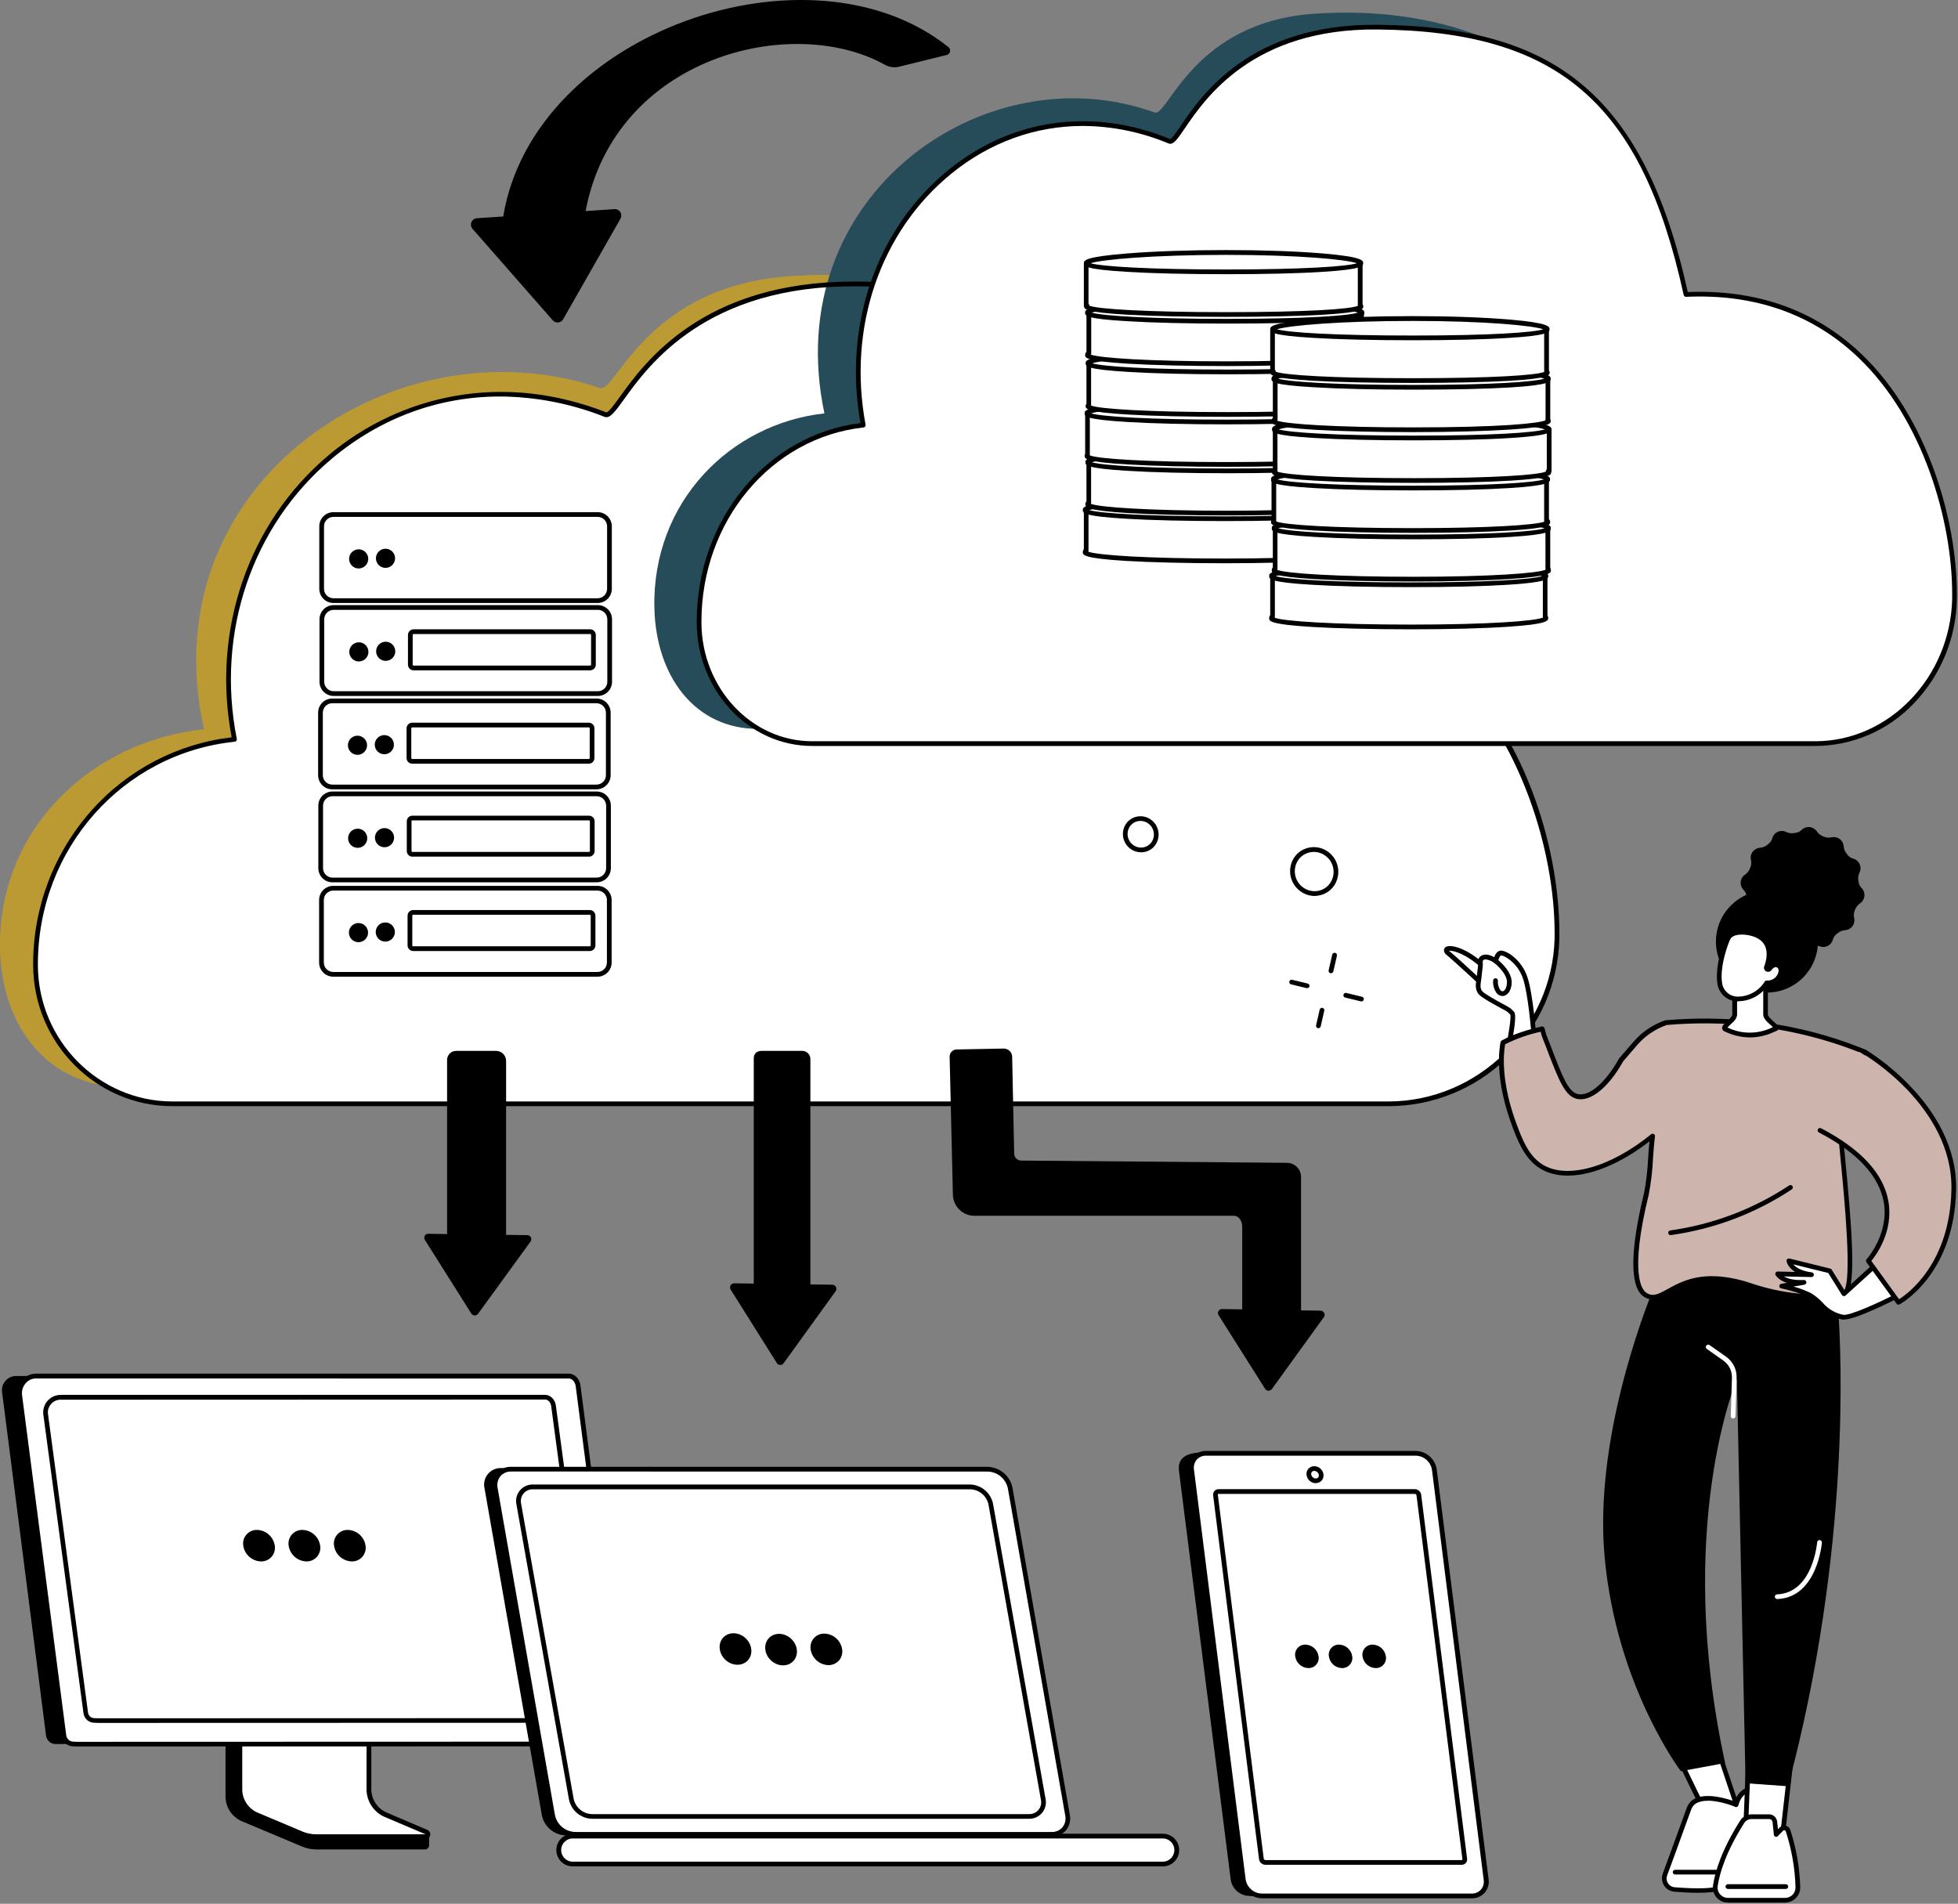 <svg width="830" height="807" viewBox="0 0 830 807" fill="none" xmlns="http://www.w3.org/2000/svg">
<rect x="0" y="0" width="830" height="807" fill="#808080" stroke="none"/>
<g clip-path="url(#clip0_44_298)">
<path d="M402.11 20.03C343.74 -26.85 226.33 13.22 213.31 91.77L202.17 92.5C201.664 92.534 201.177 92.709 200.765 93.006C200.353 93.302 200.032 93.708 199.838 94.177C199.645 94.646 199.586 95.16 199.67 95.661C199.753 96.162 199.975 96.629 200.31 97.01L234.31 135.78C234.594 136.107 234.953 136.361 235.355 136.52C235.758 136.68 236.193 136.741 236.624 136.697C237.055 136.654 237.469 136.509 237.832 136.272C238.195 136.036 238.496 135.717 238.71 135.34L263.02 92.7C263.264 92.274 263.388 91.79 263.378 91.299C263.368 90.808 263.225 90.33 262.964 89.914C262.703 89.498 262.334 89.161 261.897 88.938C261.459 88.716 260.97 88.616 260.48 88.65L248.23 89.46C260.6 24.08 335.61 5.46 375.13 27.46C376.953 28.486 379.098 28.779 381.13 28.28L401.39 23.28C401.716 23.184 402.011 23.003 402.243 22.755C402.475 22.506 402.637 22.2 402.71 21.868C402.784 21.536 402.767 21.19 402.661 20.867C402.556 20.544 402.365 20.255 402.11 20.03Z" fill="black"/>
<path d="M96.25 715.03L150.4 715.37C150.75 715.37 150.87 715.7 150.87 716.01V762.08C150.87 766.49 181.63 777.95 181.93 777.37V782.25C181.912 782.715 181.712 783.155 181.374 783.474C181.035 783.794 180.585 783.968 180.12 783.96H134.02C131.926 783.943 129.856 783.512 127.93 782.69L102.93 772.18C100.817 771.368 98.993 769.947 97.689 768.097C96.384 766.248 95.657 764.053 95.6 761.79V715.67C95.596 715.584 95.609 715.498 95.641 715.418C95.672 715.337 95.72 715.265 95.781 715.204C95.843 715.144 95.916 715.097 95.997 715.067C96.078 715.037 96.164 715.024 96.25 715.03Z" fill="black"/>
<path d="M156.35 712.69V758.77C156.415 761.087 157.164 763.334 158.502 765.227C159.84 767.12 161.707 768.575 163.87 769.41L180.71 776.6C180.967 776.667 181.188 776.832 181.323 777.061C181.458 777.29 181.496 777.563 181.43 777.82C181.364 778.077 181.198 778.298 180.969 778.433C180.74 778.568 180.467 778.607 180.21 778.54H133.94C131.88 778.542 129.841 778.134 127.94 777.34L109.28 769.48C107.102 768.652 105.22 767.195 103.87 765.296C102.521 763.396 101.766 761.139 101.7 758.81V712.69C101.703 712.643 101.714 712.597 101.735 712.554C101.755 712.511 101.784 712.473 101.819 712.441C101.855 712.41 101.896 712.385 101.941 712.37C101.985 712.354 102.033 712.347 102.08 712.35H156.02C156.107 712.357 156.188 712.396 156.249 712.458C156.309 712.521 156.345 712.603 156.35 712.69Z" fill="white"/>
<path d="M180.21 779.54H133.94C131.743 779.541 129.568 779.106 127.54 778.26L108.88 770.41C106.525 769.498 104.491 767.91 103.034 765.847C101.577 763.783 100.762 761.335 100.69 758.81V712.69C100.695 712.329 100.843 711.984 101.102 711.731C101.36 711.478 101.708 711.338 102.07 711.34H156.02C156.382 711.338 156.73 711.478 156.988 711.731C157.247 711.984 157.395 712.329 157.4 712.69V758.77C157.474 760.889 158.168 762.939 159.397 764.667C160.625 766.395 162.333 767.724 164.31 768.49L181.15 775.68C181.578 775.853 181.934 776.168 182.156 776.573C182.379 776.977 182.454 777.446 182.37 777.9C182.262 778.385 181.986 778.816 181.59 779.116C181.195 779.416 180.706 779.566 180.21 779.54ZM102.69 713.34V758.81C102.764 760.945 103.468 763.01 104.714 764.745C105.96 766.48 107.691 767.808 109.69 768.56L128.34 776.42C130.125 777.159 132.038 777.539 133.97 777.54H180.24C180.288 777.559 180.342 777.559 180.39 777.54L163.5 770.37C161.164 769.45 159.149 767.863 157.706 765.809C156.262 763.754 155.454 761.32 155.38 758.81V713.34H102.69Z" fill="black"/>
<path d="M257.22 738.8L34.56 739.28H30.7H23.51C22.515 739.267 21.56 738.89 20.823 738.222C20.087 737.553 19.62 736.639 19.51 735.65L0.89 590.16C0.766 589.327 0.818 588.478 1.044 587.666C1.27 586.855 1.664 586.1 2.201 585.451C2.737 584.802 3.405 584.274 4.159 583.9C4.914 583.526 5.739 583.315 6.58 583.28L237.27 583.49L257.22 738.8Z" fill="black"/>
<path d="M15.11 583.29C11.11 583.29 7.83 587.29 8.34 591.29L27.09 735.67C27.215 736.645 27.69 737.542 28.425 738.194C29.16 738.847 30.107 739.211 31.09 739.22L32.85 739.28L260.13 739.22C260.706 739.215 261.275 739.088 261.798 738.846C262.322 738.605 262.788 738.256 263.166 737.821C263.544 737.386 263.825 736.876 263.992 736.324C264.158 735.772 264.205 735.191 264.13 734.62L245.02 587.35C244.76 585.35 243.2 583.29 241.16 583.29H15.11Z" fill="white"/>
<path d="M32.88 740.32L31.08 740.26C29.852 740.255 28.668 739.804 27.748 738.991C26.828 738.178 26.235 737.058 26.08 735.84L7.35 591.46C7.215 590.296 7.33 589.117 7.687 588.002C8.044 586.886 8.635 585.859 9.42 584.99C10.121 584.16 10.992 583.49 11.973 583.025C12.954 582.559 14.024 582.309 15.11 582.29H241.2C243.84 582.29 245.74 584.8 246.05 587.22L265.18 734.54C265.272 735.252 265.212 735.976 265.003 736.664C264.794 737.351 264.442 737.986 263.969 738.527C263.496 739.068 262.914 739.502 262.261 739.801C261.608 740.099 260.898 740.256 260.18 740.26L32.88 740.32ZM15.11 584.32C14.31 584.338 13.522 584.525 12.8 584.87C12.078 585.215 11.437 585.709 10.92 586.32C10.329 586.979 9.882 587.755 9.608 588.597C9.334 589.439 9.239 590.329 9.33 591.21L28.08 735.59C28.174 736.323 28.529 736.998 29.08 737.49C29.631 737.982 30.341 738.259 31.08 738.27L32.87 738.34L260.12 738.27C260.552 738.275 260.98 738.188 261.377 738.016C261.773 737.843 262.129 737.589 262.42 737.27C262.707 736.94 262.921 736.552 263.048 736.134C263.176 735.715 263.214 735.274 263.16 734.84L244.03 587.53C243.83 586 242.68 584.34 241.16 584.34L15.11 584.32Z" fill="black"/>
<path d="M25.49 592.29C24.613 592.323 23.752 592.534 22.96 592.913C22.169 593.291 21.463 593.827 20.887 594.489C20.31 595.15 19.876 595.923 19.61 596.759C19.344 597.595 19.252 598.477 19.34 599.35L36.34 726.15C36.47 727.024 36.913 727.822 37.586 728.396C38.258 728.969 39.116 729.28 40 729.27L41.6 729.33L248.32 729.27C248.832 729.277 249.34 729.175 249.81 728.972C250.28 728.769 250.701 728.469 251.047 728.091C251.393 727.713 251.654 727.266 251.815 726.78C251.976 726.294 252.032 725.779 251.98 725.27L234.58 595.9C234.34 594.11 232.92 592.33 231.07 592.33L25.49 592.29Z" fill="white"/>
<path d="M41.65 730.33L40.02 730.27C38.897 730.272 37.812 729.868 36.963 729.133C36.114 728.398 35.559 727.382 35.4 726.27L18.35 599.47C18.244 598.456 18.347 597.431 18.655 596.459C18.962 595.487 19.467 594.589 20.137 593.82C20.806 593.052 21.628 592.43 22.549 591.993C23.47 591.556 24.471 591.313 25.49 591.28H231.12C233.57 591.28 235.33 593.54 235.62 595.72L253.02 725.1C253.104 725.736 253.051 726.383 252.865 726.997C252.679 727.611 252.363 728.178 251.94 728.66C251.493 729.166 250.944 729.572 250.328 729.849C249.713 730.127 249.045 730.27 248.37 730.27L41.65 730.33ZM25.49 593.33C24.758 593.346 24.038 593.517 23.378 593.832C22.717 594.148 22.132 594.601 21.66 595.16C21.159 595.709 20.78 596.359 20.551 597.066C20.322 597.773 20.246 598.522 20.33 599.26L37.33 726.05C37.427 726.686 37.75 727.265 38.241 727.681C38.732 728.096 39.357 728.32 40 728.31L41.64 728.37L248.32 728.31C248.71 728.313 249.096 728.231 249.452 728.07C249.807 727.91 250.124 727.674 250.38 727.38C250.622 727.112 250.802 726.794 250.907 726.448C251.012 726.102 251.041 725.738 250.99 725.38L233.64 595.96C233.47 594.66 232.45 593.26 231.12 593.26L25.49 593.33Z" fill="black"/>
<path d="M110.64 661.87C111.486 661.893 112.327 661.728 113.102 661.389C113.878 661.05 114.569 660.544 115.126 659.907C115.684 659.27 116.094 658.518 116.328 657.705C116.562 656.891 116.614 656.036 116.48 655.2C116.214 653.379 115.314 651.711 113.939 650.489C112.563 649.266 110.8 648.569 108.96 648.52C108.113 648.499 107.273 648.665 106.497 649.006C105.722 649.346 105.031 649.853 104.473 650.491C103.916 651.128 103.506 651.881 103.272 652.695C103.038 653.509 102.986 654.364 103.12 655.2C103.386 657.02 104.286 658.688 105.662 659.908C107.038 661.129 108.801 661.824 110.64 661.87Z" fill="black"/>
<path d="M129.88 661.87C130.726 661.893 131.567 661.728 132.342 661.389C133.118 661.05 133.809 660.544 134.366 659.907C134.924 659.27 135.334 658.518 135.568 657.705C135.802 656.891 135.854 656.036 135.72 655.2C135.456 653.379 134.557 651.709 133.181 650.486C131.804 649.264 130.04 648.567 128.2 648.52C127.353 648.499 126.513 648.665 125.737 649.006C124.962 649.346 124.271 649.853 123.713 650.491C123.156 651.128 122.746 651.881 122.512 652.695C122.278 653.509 122.226 654.364 122.36 655.2C122.626 657.02 123.526 658.688 124.902 659.908C126.278 661.129 128.041 661.824 129.88 661.87Z" fill="black"/>
<path d="M149.12 661.87C149.966 661.893 150.807 661.728 151.582 661.389C152.358 661.05 153.049 660.544 153.606 659.907C154.164 659.27 154.574 658.518 154.808 657.705C155.042 656.891 155.094 656.036 154.96 655.2C154.696 653.379 153.797 651.709 152.42 650.486C151.044 649.264 149.28 648.567 147.44 648.52C146.593 648.499 145.752 648.665 144.977 649.006C144.202 649.346 143.511 649.853 142.953 650.491C142.396 651.128 141.986 651.881 141.752 652.695C141.518 653.509 141.466 654.364 141.6 655.2C141.868 657.019 142.769 658.686 144.144 659.906C145.52 661.126 147.282 661.822 149.12 661.87Z" fill="black"/>
<path d="M645.89 386.96C645.89 335.51 623.6 258.9 516.24 263.55C522.24 198.39 463.53 108.85 335.52 117.03C273.73 120.98 261.07 166.8 254.37 164.51C168.19 135.04 63.05 204.35 86.48 309.12C38.6 314.12 -1.09 351.68 0.02 402.43C0.75 435.43 20.57 460.76 52.71 460.76H573.63C612.48 460.76 644.87 429.28 645.86 389.44C645.88 388.63 645.89 387.8 645.89 386.96Z" fill="#BC9A33"/>
<path d="M660.02 395.33C660.02 344.73 628.26 245.46 522.02 250.04C498.96 150.27 450.21 121.1 363.43 120.36C278.69 119.63 263.1 178.24 256.57 175.7C165.4 140.29 80.86 220.42 99.38 313.41C52.02 318.32 15.02 359.12 15.02 408.73V409.4C15.24 441.83 41.3 467.9 73.11 467.9H588.5C626.93 467.9 658.98 436.9 659.96 397.76C660 396.954 660.02 396.144 660.02 395.33Z" fill="white"/>
<path d="M252.52 218.43H130.51C128.119 218.43 126.18 220.369 126.18 222.76V408.43C126.18 410.822 128.119 412.76 130.51 412.76H252.52C254.911 412.76 256.85 410.822 256.85 408.43V222.76C256.85 220.369 254.911 218.43 252.52 218.43Z" fill="white"/>
<path d="M253.35 255.6H141.35C139.759 255.6 138.233 254.968 137.107 253.843C135.982 252.717 135.35 251.191 135.35 249.6V223.1C135.35 221.509 135.982 219.983 137.107 218.857C138.233 217.732 139.759 217.1 141.35 217.1H253.35C254.941 217.1 256.467 217.732 257.593 218.857C258.718 219.983 259.35 221.509 259.35 223.1V249.6C259.35 251.191 258.718 252.717 257.593 253.843C256.467 254.968 254.941 255.6 253.35 255.6ZM141.35 219.1C140.289 219.1 139.272 219.522 138.522 220.272C137.771 221.022 137.35 222.039 137.35 223.1V249.6C137.35 250.661 137.771 251.678 138.522 252.428C139.272 253.179 140.289 253.6 141.35 253.6H253.35C254.411 253.6 255.428 253.179 256.178 252.428C256.929 251.678 257.35 250.661 257.35 249.6V223.1C257.35 222.039 256.929 221.022 256.178 220.272C255.428 219.522 254.411 219.1 253.35 219.1H141.35Z" fill="black"/>
<path d="M152.04 240.97C154.282 240.97 156.1 239.152 156.1 236.91C156.1 234.668 154.282 232.85 152.04 232.85C149.798 232.85 147.98 234.668 147.98 236.91C147.98 239.152 149.798 240.97 152.04 240.97Z" fill="black"/>
<path d="M163.42 240.72C165.662 240.72 167.48 238.902 167.48 236.66C167.48 234.418 165.662 232.6 163.42 232.6C161.178 232.6 159.36 234.418 159.36 236.66C159.36 238.902 161.178 240.72 163.42 240.72Z" fill="black"/>
<path d="M253.44 295.01H141.44C139.849 295.01 138.323 294.378 137.197 293.253C136.072 292.128 135.44 290.602 135.44 289.01V262.51C135.44 260.919 136.072 259.393 137.197 258.268C138.323 257.142 139.849 256.51 141.44 256.51H253.44C255.031 256.51 256.557 257.142 257.683 258.268C258.808 259.393 259.44 260.919 259.44 262.51V289.01C259.44 290.602 258.808 292.128 257.683 293.253C256.557 294.378 255.031 295.01 253.44 295.01ZM141.44 258.51C140.379 258.51 139.362 258.932 138.612 259.682C137.861 260.432 137.44 261.449 137.44 262.51V289.01C137.44 290.071 137.861 291.089 138.612 291.839C139.362 292.589 140.379 293.01 141.44 293.01H253.44C254.501 293.01 255.518 292.589 256.268 291.839C257.019 291.089 257.44 290.071 257.44 289.01V262.51C257.44 261.449 257.019 260.432 256.268 259.682C255.518 258.932 254.501 258.51 253.44 258.51H141.44Z" fill="black"/>
<path d="M152.12 280.39C154.362 280.39 156.18 278.572 156.18 276.33C156.18 274.088 154.362 272.27 152.12 272.27C149.878 272.27 148.06 274.088 148.06 276.33C148.06 278.572 149.878 280.39 152.12 280.39Z" fill="black"/>
<path d="M163.5 280.14C165.742 280.14 167.56 278.322 167.56 276.08C167.56 273.838 165.742 272.02 163.5 272.02C161.258 272.02 159.44 273.838 159.44 276.08C159.44 278.322 161.258 280.14 163.5 280.14Z" fill="black"/>
<path d="M250.19 284.14H175.31C174.681 284.138 174.078 283.886 173.634 283.44C173.189 282.994 172.94 282.39 172.94 281.76V269.14C172.94 268.511 173.189 267.907 173.634 267.461C174.078 267.015 174.681 266.763 175.31 266.76H250.19C250.82 266.763 251.422 267.015 251.866 267.461C252.311 267.907 252.56 268.511 252.56 269.14V281.76C252.56 282.39 252.311 282.994 251.866 283.44C251.422 283.886 250.82 284.138 250.19 284.14ZM175.31 268.76C175.211 268.763 175.117 268.804 175.048 268.875C174.979 268.946 174.94 269.041 174.94 269.14V281.76C174.94 281.859 174.979 281.954 175.048 282.025C175.117 282.096 175.211 282.138 175.31 282.14H250.19C250.24 282.14 250.288 282.13 250.334 282.111C250.38 282.092 250.421 282.064 250.455 282.028C250.49 281.993 250.517 281.951 250.535 281.905C250.553 281.859 250.561 281.81 250.56 281.76V269.14C250.561 269.091 250.553 269.042 250.535 268.996C250.517 268.95 250.49 268.908 250.455 268.872C250.421 268.837 250.38 268.809 250.334 268.789C250.288 268.77 250.24 268.76 250.19 268.76H175.31Z" fill="black"/>
<path d="M252.85 334.59H140.85C139.259 334.59 137.733 333.958 136.607 332.833C135.482 331.708 134.85 330.182 134.85 328.59V302.09C134.85 300.499 135.482 298.973 136.607 297.848C137.733 296.722 139.259 296.09 140.85 296.09H252.85C254.441 296.09 255.967 296.722 257.093 297.848C258.218 298.973 258.85 300.499 258.85 302.09V328.59C258.85 330.182 258.218 331.708 257.093 332.833C255.967 333.958 254.441 334.59 252.85 334.59ZM140.85 298.09C139.789 298.09 138.772 298.512 138.022 299.262C137.271 300.012 136.85 301.029 136.85 302.09V328.59C136.85 329.651 137.271 330.669 138.022 331.419C138.772 332.169 139.789 332.59 140.85 332.59H252.85C253.911 332.59 254.928 332.169 255.678 331.419C256.429 330.669 256.85 329.651 256.85 328.59V302.09C256.85 301.029 256.429 300.012 255.678 299.262C254.928 298.512 253.911 298.09 252.85 298.09H140.85Z" fill="black"/>
<path d="M151.54 319.97C153.782 319.97 155.6 318.152 155.6 315.91C155.6 313.668 153.782 311.85 151.54 311.85C149.298 311.85 147.48 313.668 147.48 315.91C147.48 318.152 149.298 319.97 151.54 319.97Z" fill="black"/>
<path d="M162.92 319.72C165.162 319.72 166.98 317.902 166.98 315.66C166.98 313.418 165.162 311.6 162.92 311.6C160.678 311.6 158.86 313.418 158.86 315.66C158.86 317.902 160.678 319.72 162.92 319.72Z" fill="black"/>
<path d="M249.6 323.72H174.73C174.1 323.718 173.496 323.466 173.05 323.02C172.604 322.575 172.353 321.971 172.35 321.34V308.72C172.353 308.09 172.604 307.486 173.05 307.04C173.496 306.595 174.1 306.343 174.73 306.34H249.6C250.23 306.343 250.834 306.595 251.28 307.04C251.726 307.486 251.977 308.09 251.98 308.72V321.34C251.977 321.971 251.726 322.575 251.28 323.02C250.834 323.466 250.23 323.718 249.6 323.72ZM174.73 308.34C174.629 308.34 174.533 308.38 174.461 308.452C174.39 308.523 174.35 308.62 174.35 308.72V321.34C174.35 321.441 174.39 321.538 174.461 321.609C174.533 321.68 174.629 321.72 174.73 321.72H249.6C249.65 321.72 249.699 321.711 249.745 321.691C249.792 321.672 249.833 321.644 249.869 321.609C249.904 321.574 249.932 321.532 249.951 321.486C249.97 321.44 249.98 321.39 249.98 321.34V308.72C249.98 308.67 249.97 308.621 249.951 308.575C249.932 308.529 249.904 308.487 249.869 308.452C249.833 308.416 249.792 308.388 249.745 308.369C249.699 308.35 249.65 308.34 249.6 308.34H174.73Z" fill="black"/>
<path d="M252.94 374.01H140.94C139.349 374.01 137.823 373.378 136.697 372.253C135.572 371.128 134.94 369.602 134.94 368.01V341.51C134.94 339.919 135.572 338.393 136.697 337.268C137.823 336.142 139.349 335.51 140.94 335.51H252.94C254.531 335.51 256.057 336.142 257.183 337.268C258.308 338.393 258.94 339.919 258.94 341.51V368.01C258.94 369.602 258.308 371.128 257.183 372.253C256.057 373.378 254.531 374.01 252.94 374.01ZM140.94 337.51C139.879 337.51 138.862 337.932 138.112 338.682C137.361 339.432 136.94 340.449 136.94 341.51V368.01C136.94 369.071 137.361 370.089 138.112 370.839C138.862 371.589 139.879 372.01 140.94 372.01H252.94C254.001 372.01 255.018 371.589 255.768 370.839C256.519 370.089 256.94 369.071 256.94 368.01V341.51C256.94 340.449 256.519 339.432 255.768 338.682C255.018 337.932 254.001 337.51 252.94 337.51H140.94Z" fill="black"/>
<path d="M151.62 359.39C153.862 359.39 155.68 357.572 155.68 355.33C155.68 353.088 153.862 351.27 151.62 351.27C149.378 351.27 147.56 353.088 147.56 355.33C147.56 357.572 149.378 359.39 151.62 359.39Z" fill="black"/>
<path d="M163 359.14C165.242 359.14 167.06 357.322 167.06 355.08C167.06 352.838 165.242 351.02 163 351.02C160.758 351.02 158.94 352.838 158.94 355.08C158.94 357.322 160.758 359.14 163 359.14Z" fill="black"/>
<path d="M249.69 363.13H174.81C174.181 363.13 173.579 362.881 173.134 362.436C172.69 361.992 172.44 361.389 172.44 360.76V348.13C172.44 347.502 172.69 346.899 173.134 346.454C173.579 346.01 174.181 345.76 174.81 345.76H249.69C250.319 345.76 250.921 346.01 251.366 346.454C251.81 346.899 252.06 347.502 252.06 348.13V360.76C252.06 361.389 251.81 361.992 251.366 362.436C250.921 362.881 250.319 363.13 249.69 363.13ZM174.81 347.76C174.713 347.763 174.62 347.803 174.551 347.871C174.482 347.94 174.443 348.033 174.44 348.13V360.76C174.44 360.858 174.479 360.953 174.548 361.022C174.618 361.091 174.712 361.13 174.81 361.13H249.69C249.739 361.132 249.788 361.123 249.833 361.105C249.879 361.087 249.92 361.06 249.955 361.025C249.989 360.99 250.017 360.949 250.035 360.904C250.053 360.858 250.061 360.809 250.06 360.76V348.13C250.06 348.032 250.021 347.938 249.952 347.869C249.882 347.799 249.788 347.76 249.69 347.76H174.81Z" fill="black"/>
<path d="M253.27 414.01H141.27C139.679 414.01 138.153 413.378 137.027 412.253C135.902 411.128 135.27 409.602 135.27 408.01V381.51C135.27 379.919 135.902 378.393 137.027 377.268C138.153 376.142 139.679 375.51 141.27 375.51H253.27C254.861 375.51 256.387 376.142 257.513 377.268C258.638 378.393 259.27 379.919 259.27 381.51V408.01C259.27 409.602 258.638 411.128 257.513 412.253C256.387 413.378 254.861 414.01 253.27 414.01ZM141.27 377.51C140.209 377.51 139.192 377.932 138.442 378.682C137.692 379.432 137.27 380.449 137.27 381.51V408.01C137.27 409.071 137.692 410.089 138.442 410.839C139.192 411.589 140.209 412.01 141.27 412.01H253.27C254.331 412.01 255.348 411.589 256.098 410.839C256.849 410.089 257.27 409.071 257.27 408.01V381.51C257.27 380.449 256.849 379.432 256.098 378.682C255.348 377.932 254.331 377.51 253.27 377.51H141.27Z" fill="black"/>
<path d="M151.96 399.39C154.202 399.39 156.02 397.572 156.02 395.33C156.02 393.088 154.202 391.27 151.96 391.27C149.718 391.27 147.9 393.088 147.9 395.33C147.9 397.572 149.718 399.39 151.96 399.39Z" fill="black"/>
<path d="M163.33 399.14C165.572 399.14 167.39 397.322 167.39 395.08C167.39 392.838 165.572 391.02 163.33 391.02C161.088 391.02 159.27 392.838 159.27 395.08C159.27 397.322 161.088 399.14 163.33 399.14Z" fill="black"/>
<path d="M250.02 403.13H175.15C174.521 403.13 173.917 402.881 173.471 402.437C173.025 401.993 172.773 401.39 172.77 400.76V388.13C172.773 387.501 173.025 386.898 173.471 386.454C173.917 386.01 174.521 385.76 175.15 385.76H250.02C250.65 385.76 251.253 386.01 251.699 386.454C252.146 386.898 252.397 387.501 252.4 388.13V400.76C252.397 401.39 252.146 401.993 251.699 402.437C251.253 402.881 250.65 403.13 250.02 403.13ZM175.15 387.76C175.051 387.76 174.956 387.799 174.885 387.868C174.814 387.937 174.773 388.031 174.77 388.13V400.76C174.77 400.81 174.78 400.859 174.799 400.904C174.818 400.95 174.847 400.991 174.882 401.026C174.917 401.06 174.959 401.087 175.005 401.105C175.051 401.123 175.101 401.132 175.15 401.13H250.02C250.069 401.132 250.119 401.123 250.165 401.105C250.211 401.087 250.253 401.06 250.288 401.026C250.324 400.991 250.352 400.95 250.371 400.904C250.39 400.859 250.4 400.81 250.4 400.76V388.13C250.397 388.031 250.356 387.937 250.285 387.868C250.214 387.799 250.119 387.76 250.02 387.76H175.15Z" fill="black"/>
<path d="M815.91 243.89C815.91 198.51 797.32 130.94 707.81 135.04C712.81 77.57 663.81 -1.4 557.13 5.82C505.62 9.3 495.06 49.71 489.47 47.69C417.62 21.69 329.96 82.82 349.47 175.23C309.55 179.63 276.47 212.77 277.39 257.53C277.99 286.61 294.52 308.97 321.32 308.97H755.64C788.03 308.97 815.04 281.21 815.86 246.07C815.9 245.34 815.91 244.62 815.91 243.89Z" fill="#274C59"/>
<path d="M588.54 468.9H73.15C40.79 468.9 14.28 442.21 14.06 409.4V408.73C14.009 384.741 22.786 361.573 38.72 343.64C54.054 326.315 75.232 315.244 98.21 312.54C89.58 267.27 105.28 221.54 139.32 192.94C154.654 180.01 173.124 171.35 192.87 167.83C214.01 164.13 235.57 166.46 256.96 174.77C257.79 175.09 260.46 171.4 262.81 168.14C273.37 153.49 298.02 119.35 361.92 119.35H363.46C409.93 119.74 442.91 128.61 467.25 147.26C493.69 167.52 511.36 199.85 522.83 248.99C559.83 247.58 590.83 258.54 614.83 281.58C648.93 314.24 661.02 363.26 661.02 395.32C661.02 396.14 661.02 396.96 661.02 397.78C660.583 416.83 652.682 434.947 639.02 448.23C625.559 461.48 607.428 468.904 588.54 468.9ZM212.02 168.07C186.14 168.07 161.4 177.02 140.61 194.47C106.85 222.81 91.44 268.31 100.38 313.22C100.408 313.356 100.408 313.497 100.378 313.633C100.349 313.769 100.292 313.897 100.21 314.01C100.126 314.123 100.02 314.217 99.898 314.286C99.775 314.355 99.64 314.397 99.5 314.41C51.93 319.34 16.06 359.89 16.06 408.73V409.39C16.27 441.1 41.88 466.9 73.15 466.9H588.54C626.44 466.9 658.05 435.9 659 397.74C659 396.94 659 396.14 659 395.33C659 361.16 644.91 313.19 613.43 283.04C589.6 260.21 558.86 249.44 522.06 251.04C521.83 251.046 521.605 250.973 521.423 250.833C521.241 250.693 521.113 250.494 521.06 250.27C499.52 157.1 456.8 122.16 363.44 121.37C299.44 120.79 274.89 154.81 264.44 169.37C260.62 174.66 258.52 177.58 256.24 176.69C242.163 171.096 227.167 168.173 212.02 168.07Z" fill="black"/>
<path d="M828.52 251.79C828.52 207.57 802.31 120.79 714.66 124.79C695.66 37.62 655.4 12.12 583.81 11.47C513.88 10.84 501.02 62.05 495.63 59.84C420.41 28.84 350.63 98.92 365.93 180.18C326.84 184.47 296.34 220.12 296.34 263.47V264.05C296.52 292.39 318.03 315.17 344.27 315.17H769.53C801.24 315.17 827.68 288.12 828.53 253.88C828.51 253.21 828.52 252.5 828.52 251.79Z" fill="white"/>
<path d="M769.53 316.21H344.27C317.47 316.21 295.53 292.83 295.34 264.09V263.5C295.34 220.24 325.11 184.26 364.76 179.34C357.33 137.89 371.55 96.86 402.01 72.07C428.88 50.2 463.14 45.42 496.01 58.94C496.73 58.94 498.79 55.87 500.6 53.21C509.41 40.28 530.02 10.06 583.81 10.5C622.21 10.85 649.46 18.61 669.57 34.94C691.39 52.64 705.98 80.94 715.45 123.79C744.85 122.64 769.65 131.51 789.19 150.18C817.05 176.8 829.52 220.39 829.52 251.79C829.52 252.51 829.52 253.22 829.52 253.94C829.242 270.421 822.753 286.189 811.35 298.09C805.969 303.784 799.487 308.325 792.299 311.44C785.11 314.555 777.364 316.177 769.53 316.21ZM459.02 53.39C439.02 53.39 419.72 60.23 403.27 73.62C373.12 98.16 359.19 138.93 366.92 180.02C366.945 180.156 366.942 180.295 366.911 180.429C366.881 180.563 366.822 180.69 366.74 180.8C366.657 180.912 366.553 181.005 366.432 181.074C366.312 181.143 366.178 181.186 366.04 181.2C326.88 185.5 297.34 220.88 297.34 263.5V264.07C297.52 291.72 318.57 314.21 344.27 314.21H769.53C800.7 314.21 826.71 287.15 827.53 253.89C827.53 253.19 827.53 252.49 827.53 251.79C827.53 220.79 815.25 177.79 787.82 151.63C768.5 133.17 743.91 124.49 714.71 125.82C714.479 125.826 714.253 125.751 714.071 125.609C713.888 125.467 713.761 125.266 713.71 125.04C695.95 43.7 660.71 13.2 583.83 12.5C531.13 12 510.91 41.67 502.29 54.33C498.98 59.19 497.29 61.63 495.29 60.79C483.801 55.972 471.478 53.458 459.02 53.39Z" fill="black"/>
<path d="M575.98 216.39H460.38V233.39H460.2C460.02 233.39 459.93 233.9 459.93 234.03C459.93 236.3 486.21 237.78 519.16 237.78C552.11 237.78 576.28 236.24 576.28 233.97C576.28 233.84 576.19 233.39 576.02 233.39L575.98 216.39Z" fill="white"/>
<path d="M519.2 238.76C502.92 238.76 487.99 238.39 477.2 237.76C459 236.65 459 235.2 459 234.04C458.996 233.574 459.155 233.121 459.45 232.76V216.39C459.45 216.125 459.555 215.871 459.743 215.683C459.931 215.495 460.185 215.39 460.45 215.39H575.98C576.245 215.39 576.5 215.495 576.687 215.683C576.875 215.871 576.98 216.125 576.98 216.39V232.93C577.167 233.231 577.27 233.576 577.28 233.93C577.28 235.1 577.28 236.56 560.14 237.68C549.83 238.38 535.28 238.76 519.2 238.76ZM461.3 233.85C465.06 235.3 485.71 236.76 519.2 236.76C551.87 236.76 571.86 235.25 575.11 233.76C575.054 233.638 575.023 233.505 575.02 233.37V217.37H461.42V233.37C461.421 233.538 461.38 233.703 461.3 233.85Z" fill="black"/>
<path d="M576.32 216.25C576.32 218.51 552.15 219.88 519.2 219.88C486.25 219.88 459.97 218.51 459.97 216.25C459.97 213.99 486.25 211.68 519.2 211.68C552.15 211.68 576.32 213.99 576.32 216.25Z" fill="white"/>
<path d="M519.2 220.88C502.78 220.88 487.85 220.53 477.2 219.88C459 218.82 459 217.38 459 216.22C459 215.06 459 213.55 477.18 212.09C488.73 211.16 503.66 210.65 519.18 210.65C534.7 210.65 549.18 211.16 560.18 212.09C577.3 213.54 577.3 215.15 577.3 216.22C577.3 217.29 577.3 218.83 560.16 219.88C549.88 220.54 535.71 220.88 519.2 220.88ZM461.75 216.23C466.44 217.6 486.47 218.88 519.2 218.88C552.34 218.88 570.48 217.57 574.65 216.23C570.24 214.65 550.01 212.68 519.2 212.68C488.6 212.68 466.66 214.62 461.75 216.23Z" fill="black"/>
<path d="M577.12 196.11H461.52V213.11H461.34C461.16 213.11 461.07 213.62 461.07 213.75C461.07 216.02 487.35 217.5 520.3 217.5C553.25 217.5 577.41 215.96 577.41 213.69C577.41 213.56 577.32 213.11 577.16 213.11L577.12 196.11Z" fill="white"/>
<path d="M520.3 218.49C504.01 218.49 489.09 218.12 478.3 217.49C460.1 216.38 460.1 214.93 460.1 213.77C460.096 213.304 460.255 212.852 460.55 212.49V196.11C460.55 195.845 460.655 195.591 460.843 195.403C461.03 195.216 461.285 195.11 461.55 195.11H577.15C577.415 195.11 577.67 195.216 577.857 195.403C578.045 195.591 578.15 195.845 578.15 196.11V212.66C578.337 212.96 578.438 213.307 578.44 213.66C578.44 214.83 578.44 216.28 561.31 217.41C550.98 218.11 536.37 218.49 520.3 218.49ZM462.4 213.57C466.15 215.03 486.81 216.49 520.3 216.49C552.96 216.49 572.95 214.98 576.21 213.49C576.15 213.369 576.119 213.236 576.12 213.1V197.1H462.52V213.1C462.522 213.265 462.481 213.427 462.4 213.57Z" fill="black"/>
<path d="M577.41 195.98C577.41 198.24 553.25 199.6 520.3 199.6C487.35 199.6 461.07 198.24 461.07 195.98C461.07 193.72 487.35 191.41 520.3 191.41C553.25 191.41 577.41 193.71 577.41 195.98Z" fill="white"/>
<path d="M520.3 200.6C503.87 200.6 488.94 200.26 478.3 199.6C460.1 198.54 460.1 197.1 460.1 195.94C460.1 194.78 460.1 193.27 478.28 191.81C489.82 190.88 504.76 190.37 520.28 190.37C535.8 190.37 550.28 190.88 561.28 191.81C578.39 193.26 578.39 194.87 578.39 195.94C578.39 197.01 578.39 198.55 561.25 199.6C550.98 200.27 536.81 200.6 520.3 200.6ZM462.84 195.95C467.53 197.33 487.57 198.6 520.3 198.6C553.43 198.6 571.58 197.29 575.75 195.96C571.33 194.38 551.1 192.41 520.3 192.41C489.7 192.41 467.75 194.35 462.84 195.95Z" fill="black"/>
<path d="M576.57 175.3H460.98V192.83C460.8 192.83 460.71 193.11 460.71 193.24C460.71 195.51 486.99 196.87 519.94 196.87C552.89 196.87 577.05 195.5 577.05 193.24C577.05 193.1 576.96 192.83 576.8 192.83H576.53L576.57 175.3Z" fill="white"/>
<path d="M519.98 197.87C503.56 197.87 488.63 197.53 477.98 196.87C459.78 195.81 459.78 194.37 459.78 193.21C459.778 192.928 459.855 192.652 460 192.41V175.3C460 175.035 460.105 174.781 460.293 174.593C460.481 174.406 460.735 174.3 461 174.3H576.6C576.865 174.3 577.12 174.406 577.307 174.593C577.495 174.781 577.6 175.035 577.6 175.3V192.09C577.764 192.234 577.895 192.411 577.984 192.609C578.074 192.807 578.12 193.023 578.12 193.24C578.12 194.4 578.12 195.85 560.98 196.9C550.65 197.54 536.48 197.87 519.98 197.87ZM461.98 193.04C465.48 194.48 485.81 195.87 519.98 195.87C552.25 195.87 571.71 194.55 575.62 193.15C575.588 193.047 575.571 192.939 575.57 192.83V176.3H461.98V192.52C461.995 192.623 461.995 192.728 461.98 192.83C461.985 192.9 461.985 192.97 461.98 193.04Z" fill="black"/>
<path d="M577.09 175.25C577.09 177.51 552.93 178.88 519.98 178.88C487.03 178.88 460.75 177.51 460.75 175.25C460.75 172.99 487.03 170.68 519.98 170.68C552.93 170.68 577.09 172.99 577.09 175.25Z" fill="white"/>
<path d="M519.98 179.88C503.55 179.88 488.62 179.53 477.98 178.88C459.78 177.82 459.78 176.38 459.78 175.22C459.78 174.06 459.78 172.55 477.96 171.09C489.5 170.16 504.44 169.65 519.96 169.65C535.48 169.65 549.96 170.16 560.96 171.09C578.07 172.54 578.07 174.15 578.07 175.22C578.07 176.29 578.07 177.83 560.93 178.88C550.66 179.54 536.49 179.88 519.98 179.88ZM462.52 175.23C467.21 176.6 487.25 177.88 519.98 177.88C553.11 177.88 571.26 176.57 575.43 175.23C571.01 173.65 550.78 171.68 519.98 171.68C489.38 171.68 467.43 173.62 462.52 175.23Z" fill="black"/>
<path d="M577.67 153.93H461.52V171.73H461.44C461.26 171.73 461.17 171.96 461.17 172.09C461.17 174.35 487.45 175.69 520.4 175.69C553.35 175.69 577.52 174.37 577.52 172.1C577.52 171.97 577.43 171.73 577.26 171.73H577.67V153.93Z" fill="white"/>
<path d="M520.4 176.69C503.95 176.69 489.02 176.35 478.4 175.74C460.2 174.69 460.2 173.25 460.2 172.09C460.201 171.748 460.325 171.418 460.55 171.16V153.93C460.55 153.665 460.655 153.411 460.843 153.223C461.031 153.036 461.285 152.93 461.55 152.93H577.7C577.965 152.93 578.22 153.036 578.407 153.223C578.595 153.411 578.7 153.665 578.7 153.93V171.73C578.7 171.922 578.644 172.109 578.54 172.27C578.54 173.4 577.74 174.76 561.41 175.74C551.12 176.36 536.98 176.69 520.4 176.69ZM462.5 171.92C466.22 173.34 486.5 174.69 520.4 174.69C554.85 174.69 573.1 173.29 576.28 171.92C576.275 171.857 576.275 171.793 576.28 171.73C576.281 171.574 576.319 171.42 576.39 171.281C576.461 171.143 576.564 171.022 576.69 170.93V154.93H462.52V171.73C462.519 171.794 462.512 171.858 462.5 171.92Z" fill="black"/>
<path d="M577.52 154.04C577.52 156.3 553.35 157.66 520.4 157.66C487.45 157.66 461.17 156.3 461.17 154.04C461.17 151.78 487.45 149.47 520.4 149.47C553.35 149.47 577.52 151.77 577.52 154.04Z" fill="white"/>
<path d="M520.4 158.66C503.98 158.66 489.05 158.32 478.4 157.66C460.2 156.6 460.2 155.16 460.2 154C460.2 152.84 460.2 151.33 478.38 149.87C489.93 148.94 504.86 148.43 520.43 148.43C536 148.43 550.43 148.94 561.43 149.87C578.55 151.32 578.55 152.93 578.55 154C578.55 155.07 578.55 156.61 561.41 157.66C551.08 158.33 536.91 158.66 520.4 158.66ZM462.98 154.01C467.67 155.39 487.7 156.66 520.43 156.66C553.57 156.66 571.71 155.35 575.88 154.02C571.47 152.44 551.24 150.47 520.43 150.47C489.8 150.47 467.86 152.41 462.98 154.01Z" fill="black"/>
<path d="M577.12 132.84H461.52V149.84H461.23C461.05 149.84 460.95 150.29 460.95 150.42C460.95 152.69 487.24 154.14 520.19 154.14C553.14 154.14 577.3 152.64 577.3 150.38C577.3 150.24 577.21 149.84 577.05 149.84H577.12V132.84Z" fill="white"/>
<path d="M520.19 155.17C503.87 155.17 488.94 154.81 478.19 154.17C459.99 153.07 459.99 151.63 459.99 150.46C459.989 150.211 460.038 149.965 460.137 149.736C460.235 149.507 460.379 149.301 460.56 149.13V132.84C460.56 132.575 460.666 132.321 460.853 132.133C461.041 131.946 461.295 131.84 461.56 131.84H577.16C577.425 131.84 577.68 131.946 577.867 132.133C578.055 132.321 578.16 132.575 578.16 132.84V149.55C578.28 149.804 578.341 150.08 578.34 150.36C578.34 151.53 578.34 152.98 561.2 154.09C550.86 154.75 536.31 155.17 520.19 155.17ZM462.41 150.33C466.41 151.76 487.03 153.17 520.19 153.17C556.86 153.17 573.29 151.47 576.1 150.17C576.085 150.057 576.085 149.943 576.1 149.83C576.099 149.7 576.122 149.571 576.17 149.45V133.85H462.57V149.85C462.551 150.004 462.496 150.151 462.41 150.28V150.33Z" fill="black"/>
<path d="M577.3 132.58C577.3 134.85 553.14 136.21 520.19 136.21C487.24 136.21 460.95 134.85 460.95 132.58C460.95 130.31 487.24 128.01 520.19 128.01C553.14 128.01 577.3 130.32 577.3 132.58Z" fill="white"/>
<path d="M520.19 137.17C503.76 137.17 488.83 136.83 478.19 136.17C459.98 135.17 459.98 133.74 459.98 132.58C459.98 131.42 459.98 129.91 478.16 128.45C489.71 127.52 504.65 127.01 520.22 127.01C535.79 127.01 550.22 127.52 561.22 128.45C578.34 129.9 578.34 131.51 578.34 132.58C578.34 133.65 578.34 135.19 561.2 136.24C550.87 136.87 536.7 137.17 520.19 137.17ZM462.73 132.52C467.42 133.89 487.46 135.17 520.19 135.17C553.32 135.17 571.47 133.86 575.64 132.52C571.22 130.94 550.99 128.97 520.19 128.97C489.59 129.01 467.65 130.95 462.73 132.56V132.52Z" fill="black"/>
<path d="M576.57 111.47H460.42V129.55H460.8C460.62 129.55 460.53 129.65 460.53 129.78C460.53 132.05 486.81 133.32 519.76 133.32C552.71 133.32 576.88 132.09 576.88 129.82C576.881 129.785 576.876 129.75 576.863 129.718C576.851 129.685 576.832 129.655 576.808 129.63C576.783 129.605 576.754 129.585 576.722 129.571C576.69 129.557 576.655 129.55 576.62 129.55H576.57V111.47Z" fill="white"/>
<path d="M519.76 134.32C503.23 134.32 488.3 134 477.76 133.4C460.66 132.4 459.63 131.16 459.56 130C459.489 129.861 459.451 129.707 459.45 129.55V111.47C459.45 111.205 459.556 110.951 459.743 110.763C459.931 110.576 460.185 110.47 460.45 110.47H576.6C576.865 110.47 577.12 110.576 577.307 110.763C577.495 110.951 577.6 111.205 577.6 111.47V128.99C577.8 129.221 577.91 129.515 577.91 129.82C577.91 130.98 577.91 132.42 560.76 133.42C550.6 134.01 536.43 134.32 519.76 134.32ZM461.76 129.58C465.31 130.98 485.62 132.32 519.76 132.32C554.24 132.32 572.24 131.02 575.58 129.66C575.575 129.624 575.575 129.587 575.58 129.55V112.47H461.42V128.76C461.539 128.854 461.635 128.974 461.701 129.111C461.767 129.248 461.801 129.398 461.8 129.55L461.76 129.58Z" fill="black"/>
<path d="M576.88 111.61C576.88 113.87 552.71 115.23 519.76 115.23C486.81 115.23 460.53 113.87 460.53 111.61C460.53 109.35 486.81 107.04 519.76 107.04C552.71 107.04 576.88 109.34 576.88 111.61Z" fill="white"/>
<path d="M519.76 116.23C503.33 116.23 488.41 115.89 477.76 115.23C459.56 114.17 459.56 112.73 459.56 111.57C459.56 110.41 459.56 108.9 477.74 107.44C489.29 106.51 504.22 106 519.74 106C535.26 106 549.74 106.51 560.74 107.44C577.86 108.89 577.86 110.5 577.86 111.57C577.86 112.64 577.86 114.18 560.72 115.23C550.44 115.9 536.27 116.23 519.76 116.23ZM462.3 111.58C466.99 112.96 487.03 114.23 519.76 114.23C552.9 114.23 571.04 112.92 575.21 111.59C570.8 110.01 550.57 108.04 519.76 108.04C489.16 108.04 467.22 109.98 462.3 111.58Z" fill="black"/>
<path d="M654.98 244.39H539.38V261.39H539.2C539.02 261.39 538.93 261.9 538.93 262.03C538.93 264.3 565.21 265.78 598.16 265.78C631.11 265.78 655.28 264.24 655.28 261.97C655.28 261.84 655.19 261.39 655.02 261.39L654.98 244.39Z" fill="white"/>
<path d="M598.2 266.76C581.92 266.76 566.99 266.39 556.2 265.76C538 264.65 538 263.2 538 262.04C537.996 261.574 538.155 261.121 538.45 260.76V244.39C538.45 244.125 538.555 243.871 538.743 243.683C538.931 243.495 539.185 243.39 539.45 243.39H654.98C655.245 243.39 655.5 243.495 655.687 243.683C655.875 243.871 655.98 244.125 655.98 244.39V260.93C656.167 261.231 656.27 261.576 656.28 261.93C656.28 263.1 656.28 264.56 639.14 265.68C628.83 266.38 614.28 266.76 598.2 266.76ZM540.3 261.85C544.06 263.3 564.71 264.76 598.2 264.76C630.87 264.76 650.86 263.25 654.11 261.76C654.054 261.638 654.023 261.505 654.02 261.37V245.37H540.42V261.37C540.421 261.538 540.38 261.703 540.3 261.85Z" fill="black"/>
<path d="M655.32 244.25C655.32 246.51 631.15 247.88 598.2 247.88C565.25 247.88 538.97 246.51 538.97 244.25C538.97 241.99 565.25 239.68 598.2 239.68C631.15 239.68 655.32 241.99 655.32 244.25Z" fill="white"/>
<path d="M598.2 248.88C581.78 248.88 566.85 248.53 556.2 247.88C538 246.82 538 245.38 538 244.22C538 243.06 538 241.55 556.18 240.09C567.73 239.16 582.66 238.65 598.18 238.65C613.7 238.65 628.18 239.16 639.18 240.09C656.3 241.54 656.3 243.15 656.3 244.22C656.3 245.29 656.3 246.83 639.16 247.88C628.88 248.54 614.71 248.88 598.2 248.88ZM540.75 244.23C545.44 245.6 565.47 246.88 598.2 246.88C631.34 246.88 649.48 245.57 653.65 244.23C649.24 242.65 629.01 240.68 598.2 240.68C567.6 240.68 545.66 242.62 540.75 244.23Z" fill="black"/>
<path d="M656.12 224.11H540.52V241.11H540.34C540.16 241.11 540.07 241.62 540.07 241.75C540.07 244.02 566.35 245.5 599.3 245.5C632.25 245.5 656.41 243.96 656.41 241.69C656.41 241.56 656.32 241.11 656.16 241.11L656.12 224.11Z" fill="white"/>
<path d="M599.3 246.49C583.01 246.49 568.09 246.12 557.3 245.49C539.1 244.38 539.1 242.93 539.1 241.77C539.096 241.304 539.255 240.852 539.55 240.49V224.11C539.55 223.845 539.655 223.591 539.843 223.403C540.03 223.216 540.285 223.11 540.55 223.11H656.15C656.415 223.11 656.67 223.216 656.857 223.403C657.045 223.591 657.15 223.845 657.15 224.11V240.66C657.337 240.96 657.438 241.307 657.44 241.66C657.44 242.83 657.44 244.28 640.31 245.41C629.98 246.11 615.37 246.49 599.3 246.49ZM541.4 241.57C545.15 243.03 565.81 244.49 599.3 244.49C631.96 244.49 651.95 242.98 655.21 241.49C655.15 241.369 655.119 241.236 655.12 241.1V225.1H541.52V241.1C541.522 241.265 541.481 241.427 541.4 241.57Z" fill="black"/>
<path d="M656.41 223.98C656.41 226.24 632.25 227.6 599.3 227.6C566.35 227.6 540.07 226.24 540.07 223.98C540.07 221.72 566.35 219.41 599.3 219.41C632.25 219.41 656.41 221.71 656.41 223.98Z" fill="white"/>
<path d="M599.3 228.6C582.87 228.6 567.94 228.26 557.3 227.6C539.1 226.54 539.1 225.1 539.1 223.94C539.1 222.78 539.1 221.27 557.28 219.81C568.82 218.88 583.76 218.37 599.28 218.37C614.8 218.37 629.28 218.88 640.28 219.81C657.39 221.26 657.39 222.87 657.39 223.94C657.39 225.01 657.39 226.55 640.25 227.6C629.98 228.27 615.81 228.6 599.3 228.6ZM541.84 223.95C546.53 225.33 566.57 226.6 599.3 226.6C632.43 226.6 650.58 225.29 654.75 223.96C650.33 222.38 630.1 220.41 599.3 220.41C568.7 220.41 546.75 222.35 541.84 223.95Z" fill="black"/>
<path d="M655.57 203.3H539.98V220.83C539.8 220.83 539.71 221.11 539.71 221.24C539.71 223.51 565.99 224.87 598.94 224.87C631.89 224.87 656.05 223.5 656.05 221.24C656.05 221.1 655.96 220.83 655.8 220.83H655.53L655.57 203.3Z" fill="white"/>
<path d="M598.98 225.87C582.56 225.87 567.63 225.53 556.98 224.87C538.78 223.81 538.78 222.37 538.78 221.21C538.778 220.928 538.855 220.652 539 220.41V203.3C539 203.035 539.105 202.781 539.293 202.593C539.481 202.406 539.735 202.3 540 202.3H655.6C655.865 202.3 656.12 202.406 656.307 202.593C656.495 202.781 656.6 203.035 656.6 203.3V220.09C656.764 220.234 656.895 220.411 656.984 220.609C657.074 220.807 657.12 221.023 657.12 221.24C657.12 222.4 657.12 223.85 639.98 224.9C629.65 225.54 615.48 225.87 598.98 225.87ZM540.98 221.04C544.48 222.48 564.81 223.87 598.98 223.87C631.25 223.87 650.71 222.55 654.62 221.15C654.588 221.047 654.571 220.939 654.57 220.83V204.3H540.98V220.52C540.995 220.623 540.995 220.728 540.98 220.83C540.985 220.9 540.985 220.97 540.98 221.04Z" fill="black"/>
<path d="M656.09 203.25C656.09 205.51 631.93 206.88 598.98 206.88C566.03 206.88 539.75 205.51 539.75 203.25C539.75 200.99 566.03 198.68 598.98 198.68C631.93 198.68 656.09 200.99 656.09 203.25Z" fill="white"/>
<path d="M598.98 207.88C582.55 207.88 567.62 207.53 556.98 206.88C538.78 205.82 538.78 204.38 538.78 203.22C538.78 202.06 538.78 200.55 556.96 199.09C568.5 198.16 583.44 197.65 598.96 197.65C614.48 197.65 628.96 198.16 639.96 199.09C657.07 200.54 657.07 202.15 657.07 203.22C657.07 204.29 657.07 205.83 639.93 206.88C629.66 207.54 615.49 207.88 598.98 207.88ZM541.52 203.23C546.21 204.6 566.25 205.88 598.98 205.88C632.11 205.88 650.26 204.57 654.43 203.23C650.01 201.65 629.78 199.68 598.98 199.68C568.38 199.68 546.43 201.62 541.52 203.23Z" fill="black"/>
<path d="M656.67 181.93H540.52V199.73H540.44C540.26 199.73 540.17 199.96 540.17 200.09C540.17 202.35 566.45 203.69 599.4 203.69C632.35 203.69 656.52 202.37 656.52 200.1C656.52 199.97 656.43 199.73 656.26 199.73H656.67V181.93Z" fill="white"/>
<path d="M599.4 204.69C582.95 204.69 568.02 204.35 557.4 203.74C539.2 202.69 539.2 201.25 539.2 200.09C539.201 199.748 539.325 199.418 539.55 199.16V181.93C539.55 181.665 539.655 181.411 539.843 181.223C540.031 181.036 540.285 180.93 540.55 180.93H656.7C656.965 180.93 657.22 181.036 657.407 181.223C657.595 181.411 657.7 181.665 657.7 181.93V199.73C657.7 199.922 657.644 200.109 657.54 200.27C657.54 201.4 656.74 202.76 640.41 203.74C630.12 204.36 615.98 204.69 599.4 204.69ZM541.5 199.92C545.22 201.34 565.5 202.69 599.4 202.69C633.85 202.69 652.1 201.29 655.28 199.92C655.275 199.857 655.275 199.793 655.28 199.73C655.281 199.574 655.319 199.42 655.39 199.281C655.461 199.143 655.564 199.022 655.69 198.93V182.93H541.52V199.73C541.519 199.794 541.512 199.858 541.5 199.92Z" fill="black"/>
<path d="M656.52 182.04C656.52 184.3 632.35 185.66 599.4 185.66C566.45 185.66 540.17 184.3 540.17 182.04C540.17 179.78 566.45 177.47 599.4 177.47C632.35 177.47 656.52 179.77 656.52 182.04Z" fill="white"/>
<path d="M599.4 186.66C582.98 186.66 568.05 186.32 557.4 185.66C539.2 184.6 539.2 183.16 539.2 182C539.2 180.84 539.2 179.33 557.38 177.87C568.93 176.94 583.86 176.43 599.43 176.43C615 176.43 629.43 176.94 640.43 177.87C657.55 179.32 657.55 180.93 657.55 182C657.55 183.07 657.55 184.61 640.41 185.66C630.08 186.33 615.91 186.66 599.4 186.66ZM541.98 182.01C546.67 183.39 566.7 184.66 599.43 184.66C632.57 184.66 650.71 183.35 654.88 182.02C650.47 180.44 630.24 178.47 599.43 178.47C568.8 178.47 546.86 180.41 541.98 182.01Z" fill="black"/>
<path d="M656.12 160.84H540.52V177.84H540.23C540.05 177.84 539.95 178.29 539.95 178.42C539.95 180.69 566.24 182.14 599.19 182.14C632.14 182.14 656.3 180.64 656.3 178.38C656.3 178.24 656.21 177.84 656.05 177.84H656.12V160.84Z" fill="white"/>
<path d="M599.19 183.17C582.87 183.17 567.94 182.81 557.19 182.17C538.99 181.07 538.99 179.63 538.99 178.46C538.989 178.211 539.038 177.965 539.137 177.736C539.235 177.507 539.379 177.301 539.56 177.13V160.84C539.56 160.575 539.666 160.321 539.853 160.133C540.041 159.946 540.295 159.84 540.56 159.84H656.16C656.425 159.84 656.68 159.946 656.867 160.133C657.055 160.321 657.16 160.575 657.16 160.84V177.55C657.28 177.804 657.341 178.08 657.34 178.36C657.34 179.53 657.34 180.98 640.2 182.09C629.86 182.75 615.31 183.17 599.19 183.17ZM541.41 178.33C545.41 179.76 566.03 181.17 599.19 181.17C635.86 181.17 652.29 179.47 655.1 178.17C655.085 178.057 655.085 177.943 655.1 177.83C655.099 177.7 655.122 177.571 655.17 177.45V161.85H541.57V177.85C541.551 178.004 541.496 178.151 541.41 178.28V178.33Z" fill="black"/>
<path d="M656.3 160.58C656.3 162.85 632.14 164.21 599.19 164.21C566.24 164.21 539.95 162.85 539.95 160.58C539.95 158.31 566.24 156.01 599.19 156.01C632.14 156.01 656.3 158.32 656.3 160.58Z" fill="white"/>
<path d="M599.19 165.17C582.76 165.17 567.83 164.83 557.19 164.17C538.98 163.17 538.98 161.74 538.98 160.58C538.98 159.42 538.98 157.91 557.16 156.45C568.71 155.52 583.65 155.01 599.22 155.01C614.79 155.01 629.22 155.52 640.22 156.45C657.34 157.9 657.34 159.51 657.34 160.58C657.34 161.65 657.34 163.19 640.2 164.24C629.87 164.87 615.7 165.17 599.19 165.17ZM541.73 160.52C546.42 161.89 566.46 163.17 599.19 163.17C632.32 163.17 650.47 161.86 654.64 160.52C650.22 158.94 629.99 156.97 599.19 156.97C568.59 157.01 546.65 158.95 541.73 160.56V160.52Z" fill="black"/>
<path d="M655.57 139.47H539.42V157.55H539.8C539.62 157.55 539.53 157.65 539.53 157.78C539.53 160.05 565.81 161.32 598.76 161.32C631.71 161.32 655.88 160.09 655.88 157.82C655.881 157.785 655.876 157.75 655.863 157.718C655.851 157.685 655.832 157.655 655.808 157.63C655.783 157.605 655.754 157.585 655.722 157.571C655.69 157.557 655.655 157.55 655.62 157.55H655.57V139.47Z" fill="white"/>
<path d="M598.76 162.32C582.23 162.32 567.3 162 556.76 161.4C539.66 160.4 538.63 159.16 538.56 158C538.489 157.861 538.451 157.707 538.45 157.55V139.47C538.45 139.205 538.556 138.951 538.743 138.763C538.931 138.576 539.185 138.47 539.45 138.47H655.6C655.865 138.47 656.12 138.576 656.307 138.763C656.495 138.951 656.6 139.205 656.6 139.47V156.99C656.8 157.221 656.91 157.515 656.91 157.82C656.91 158.98 656.91 160.42 639.76 161.42C629.6 162.01 615.43 162.32 598.76 162.32ZM540.76 157.58C544.31 158.98 564.62 160.32 598.76 160.32C633.24 160.32 651.24 159.02 654.58 157.66C654.575 157.624 654.575 157.587 654.58 157.55V140.47H540.42V156.76C540.539 156.854 540.635 156.974 540.701 157.111C540.767 157.248 540.801 157.398 540.8 157.55L540.76 157.58Z" fill="black"/>
<path d="M655.88 139.61C655.88 141.87 631.71 143.23 598.76 143.23C565.81 143.23 539.53 141.87 539.53 139.61C539.53 137.35 565.81 135.04 598.76 135.04C631.71 135.04 655.88 137.34 655.88 139.61Z" fill="white"/>
<path d="M598.76 144.23C582.33 144.23 567.41 143.89 556.76 143.23C538.56 142.17 538.56 140.73 538.56 139.57C538.56 138.41 538.56 136.9 556.74 135.44C568.29 134.51 583.22 134 598.74 134C614.26 134 628.74 134.51 639.74 135.44C656.86 136.89 656.86 138.5 656.86 139.57C656.86 140.64 656.86 142.18 639.72 143.23C629.44 143.9 615.27 144.23 598.76 144.23ZM541.3 139.58C545.99 140.96 566.03 142.23 598.76 142.23C631.9 142.23 650.04 140.92 654.21 139.59C649.8 138.01 629.57 136.04 598.76 136.04C568.16 136.04 546.22 137.98 541.3 139.58Z" fill="black"/>
<path d="M727.29 738.79L738.51 772.28C738.51 772.28 726.28 771.23 725.12 771.46C723.96 771.69 709.65 740.96 709.65 740.96L727.29 738.79Z" fill="white"/>
<path d="M738.51 773.28H738.42C733.49 772.86 726.15 772.33 725.3 772.45C724.45 772.57 723.37 772.83 708.74 741.36C708.668 741.22 708.63 741.064 708.63 740.905C708.63 740.747 708.668 740.591 708.74 740.45C708.816 740.312 708.923 740.194 709.054 740.105C709.184 740.017 709.334 739.96 709.49 739.94L727.13 737.81C727.358 737.785 727.588 737.839 727.781 737.963C727.973 738.086 728.118 738.273 728.19 738.49L739.46 771.96C739.511 772.117 739.522 772.284 739.492 772.447C739.462 772.609 739.393 772.761 739.29 772.89C739.198 773.01 739.08 773.107 738.945 773.175C738.81 773.242 738.661 773.278 738.51 773.28ZM725.77 770.44C728.05 770.44 733.77 770.88 737.08 771.15L726.6 739.88L711.14 741.75C716.14 752.37 723.72 768.19 725.45 770.44H725.77Z" fill="black"/>
<path d="M735.94 764.96C735.94 764.96 719.06 758.04 715.94 766.72C711.94 777.72 705.76 794.62 705.76 794.62C705.515 795.305 705.431 796.036 705.514 796.758C705.598 797.48 705.846 798.173 706.241 798.783C706.636 799.394 707.166 799.905 707.79 800.277C708.414 800.65 709.115 800.873 709.84 800.93C716.01 801.42 725.21 801.82 729.49 800.32C736.26 797.95 747.49 776.53 747.49 776.53L744.02 758.27C744.02 758.27 737.9 757.41 735.94 764.96Z" fill="white"/>
<path d="M719.78 802.34C716.41 802.34 712.85 802.13 709.78 801.88C708.902 801.812 708.052 801.542 707.295 801.092C706.539 800.641 705.897 800.022 705.419 799.283C704.941 798.544 704.64 797.704 704.539 796.829C704.439 795.954 704.542 795.068 704.84 794.24C704.91 794.06 711.1 777.24 715.02 766.34C715.342 765.426 715.851 764.588 716.513 763.881C717.176 763.173 717.979 762.611 718.87 762.23C724.07 759.92 732.4 762.55 735.31 763.6C737.77 756.47 744.12 757.27 744.18 757.28C744.387 757.31 744.58 757.404 744.73 757.55C744.881 757.695 744.982 757.884 745.02 758.09L748.48 776.31C748.524 776.531 748.492 776.76 748.39 776.96C747.92 777.85 736.9 798.75 729.84 801.22C727.46 802.05 723.75 802.34 719.78 802.34ZM723.93 763.34C722.469 763.296 721.016 763.555 719.66 764.1C719.011 764.376 718.428 764.786 717.949 765.303C717.47 765.82 717.106 766.432 716.88 767.1C712.96 778.02 706.77 794.83 706.7 795C706.502 795.541 706.432 796.121 706.496 796.693C706.56 797.266 706.755 797.816 707.067 798.3C707.379 798.785 707.799 799.19 708.294 799.485C708.789 799.78 709.346 799.956 709.92 800C719.19 800.75 726.02 800.55 729.16 799.45C734.32 797.64 743.22 782.53 746.43 776.45L743.19 759.36C741.7 759.42 738.25 760.13 736.9 765.28C736.863 765.417 736.798 765.544 736.709 765.654C736.619 765.764 736.507 765.854 736.381 765.917C736.254 765.98 736.116 766.016 735.974 766.022C735.833 766.027 735.691 766.003 735.56 765.95C735.48 765.81 729.26 763.3 723.93 763.3V763.34Z" fill="black"/>
<path d="M727.42 794.59H710.09C709.825 794.59 709.57 794.484 709.383 794.297C709.195 794.109 709.09 793.855 709.09 793.59C709.09 793.325 709.195 793.07 709.383 792.883C709.57 792.695 709.825 792.59 710.09 792.59H727.42C727.685 792.59 727.94 792.695 728.127 792.883C728.315 793.07 728.42 793.325 728.42 793.59C728.42 793.855 728.315 794.109 728.127 794.297C727.94 794.484 727.685 794.59 727.42 794.59Z" fill="black"/>
<path d="M759.1 747.02L755.29 780.71L739.95 776.5L741.13 746.15L759.1 747.02Z" fill="white"/>
<path d="M755.29 781.7C755.204 781.71 755.116 781.71 755.03 781.7L739.69 777.49C739.472 777.431 739.28 777.301 739.146 777.119C739.011 776.938 738.942 776.716 738.95 776.49L740.13 746.15C740.136 746.017 740.168 745.887 740.225 745.767C740.281 745.647 740.361 745.539 740.46 745.45C740.557 745.362 740.671 745.293 740.794 745.248C740.918 745.204 741.049 745.184 741.18 745.19L759.18 746.06C759.318 746.066 759.453 746.1 759.577 746.16C759.701 746.22 759.811 746.305 759.9 746.41C759.988 746.514 760.054 746.636 760.094 746.766C760.133 746.897 760.146 747.034 760.13 747.17L756.32 780.85C756.3 780.994 756.251 781.132 756.175 781.256C756.099 781.38 755.999 781.487 755.88 781.57C755.702 781.673 755.496 781.719 755.29 781.7ZM740.98 775.7L754.43 779.39L758.02 747.96L742.12 747.19L740.98 775.7Z" fill="black"/>
<path d="M756.74 805.51H732.47C731.697 805.511 730.933 805.345 730.23 805.025C729.526 804.704 728.901 804.235 728.395 803.65C727.889 803.066 727.515 802.379 727.299 801.637C727.082 800.895 727.028 800.115 727.14 799.35C727.96 793.87 730.6 784.78 738.51 772.28C738.936 771.604 739.526 771.048 740.226 770.663C740.925 770.278 741.711 770.078 742.51 770.08H749.9C750.515 770.079 751.108 770.307 751.564 770.719C752.021 771.131 752.308 771.698 752.37 772.31L752.93 777.63L755.16 775.34C755.361 775.133 755.612 774.981 755.889 774.899C756.165 774.817 756.459 774.808 756.74 774.872C757.021 774.937 757.281 775.072 757.495 775.266C757.709 775.46 757.869 775.706 757.96 775.98C760.501 783.754 761.909 791.854 762.14 800.03C762.153 800.747 762.023 801.459 761.758 802.124C761.492 802.79 761.096 803.396 760.593 803.906C760.09 804.417 759.49 804.822 758.828 805.097C758.167 805.372 757.457 805.513 756.74 805.51Z" fill="white"/>
<path d="M756.74 806.51H732.47C731.553 806.513 730.646 806.318 729.811 805.937C728.976 805.557 728.234 805 727.634 804.306C727.035 803.612 726.593 802.796 726.338 801.914C726.084 801.033 726.023 800.107 726.16 799.2C726.97 793.68 729.63 784.43 737.66 771.74C738.175 770.925 738.888 770.254 739.733 769.788C740.577 769.323 741.526 769.08 742.49 769.08H749.88C750.742 769.076 751.574 769.393 752.214 769.97C752.854 770.548 753.255 771.343 753.34 772.2L753.68 775.41L754.42 774.64C754.739 774.308 755.138 774.065 755.579 773.932C756.02 773.799 756.487 773.783 756.936 773.883C757.385 773.984 757.801 774.198 758.143 774.506C758.486 774.813 758.743 775.204 758.89 775.64C761.469 783.51 762.894 791.712 763.12 799.99C763.133 800.837 762.978 801.678 762.664 802.464C762.349 803.25 761.881 803.966 761.288 804.57C760.694 805.174 759.986 805.653 759.206 805.981C758.425 806.309 757.587 806.479 756.74 806.48V806.51ZM742.49 771.08C741.864 771.083 741.248 771.243 740.7 771.546C740.151 771.848 739.687 772.282 739.35 772.81C731.51 785.2 728.92 794.16 728.13 799.5C728.04 800.122 728.084 800.756 728.261 801.359C728.437 801.962 728.742 802.52 729.154 802.995C729.566 803.469 730.075 803.849 730.648 804.109C731.22 804.369 731.842 804.502 732.47 804.5H756.74C757.322 804.502 757.899 804.387 758.437 804.162C758.974 803.937 759.461 803.608 759.869 803.192C760.277 802.777 760.598 802.284 760.813 801.742C761.028 801.201 761.132 800.622 761.12 800.04C760.894 791.963 759.503 783.96 756.99 776.28C756.954 776.17 756.89 776.072 756.804 775.995C756.718 775.917 756.613 775.864 756.5 775.84C756.387 775.812 756.268 775.814 756.156 775.845C756.044 775.877 755.942 775.937 755.86 776.02L753.62 778.32C753.492 778.449 753.331 778.54 753.155 778.584C752.979 778.628 752.794 778.623 752.62 778.57C752.44 778.508 752.281 778.397 752.163 778.248C752.044 778.099 751.97 777.919 751.95 777.73L751.39 772.4C751.353 772.036 751.182 771.698 750.911 771.453C750.639 771.207 750.286 771.071 749.92 771.07L742.49 771.08Z" fill="black"/>
<path d="M757.02 800.71H732.45C732.185 800.71 731.93 800.605 731.743 800.417C731.555 800.23 731.45 799.975 731.45 799.71C731.45 799.445 731.555 799.19 731.743 799.003C731.93 798.815 732.185 798.71 732.45 798.71H757.02C757.285 798.71 757.54 798.815 757.727 799.003C757.915 799.19 758.02 799.445 758.02 799.71C758.02 799.975 757.915 800.23 757.727 800.417C757.54 800.605 757.285 800.71 757.02 800.71Z" fill="black"/>
<path d="M701.5 544.75C701.813 543.985 702.29 543.298 702.899 542.738C703.507 542.178 704.231 541.759 705.02 541.51C717.001 537.945 729.612 537.02 741.985 538.798C754.358 540.577 766.198 545.016 776.69 551.81C777.431 552.288 778.05 552.932 778.5 553.69C778.949 554.449 779.216 555.301 779.28 556.18C780.43 572.36 784.72 656.97 757.96 757.18L739.96 755.9L736.28 584.61C736.28 584.61 709.57 647.4 731.28 747.34L712.53 750.8C712.53 750.8 685.08 714.72 680.17 659.58C675.8 610.77 696.63 556.6 701.5 544.75Z" fill="black"/>
<path d="M753.36 677.83C753.095 677.83 752.84 677.725 752.653 677.537C752.465 677.35 752.36 677.095 752.36 676.83C752.36 676.565 752.465 676.311 752.653 676.123C752.84 675.935 753.095 675.83 753.36 675.83C768.52 675.18 770.28 653.96 770.3 653.75C770.31 653.619 770.345 653.491 770.405 653.373C770.464 653.256 770.546 653.151 770.646 653.065C770.746 652.979 770.861 652.914 770.987 652.872C771.112 652.831 771.244 652.815 771.375 652.825C771.506 652.835 771.634 652.871 771.752 652.93C771.87 652.989 771.974 653.071 772.06 653.171C772.146 653.271 772.212 653.387 772.253 653.512C772.294 653.637 772.31 653.769 772.3 653.9C772.3 654.13 770.37 677.1 753.46 677.83H753.36Z" fill="white"/>
<path d="M734.68 601.28C734.415 601.28 734.16 601.175 733.973 600.987C733.785 600.8 733.68 600.545 733.68 600.28L734.17 584.01C734.212 582.592 733.901 581.185 733.266 579.917C732.631 578.648 731.691 577.556 730.53 576.74L723.53 571.8C723.314 571.647 723.168 571.415 723.123 571.155C723.078 570.894 723.138 570.626 723.29 570.41C723.441 570.193 723.673 570.045 723.933 569.998C724.194 569.951 724.462 570.009 724.68 570.16L731.68 575.1C733.116 576.109 734.279 577.461 735.061 579.032C735.843 580.604 736.221 582.346 736.16 584.1L735.68 600.37C735.657 600.619 735.542 600.851 735.357 601.02C735.172 601.188 734.93 601.281 734.68 601.28Z" fill="white"/>
<path d="M627.87 416.7C627.87 416.7 617.01 406.62 613.87 404.05C610.35 401.13 618.4 400.16 628.72 409.61L627.87 416.7Z" fill="white"/>
<path d="M627.87 417.7C627.617 417.699 627.374 417.603 627.19 417.43C627.08 417.33 616.31 407.34 613.27 404.82C612.884 404.579 612.571 404.238 612.365 403.833C612.159 403.427 612.067 402.974 612.1 402.52C612.167 402.203 612.321 401.912 612.546 401.678C612.77 401.445 613.056 401.279 613.37 401.2C615.55 400.48 621.84 401.92 629.43 408.88C629.548 408.987 629.639 409.122 629.694 409.271C629.75 409.421 629.769 409.582 629.75 409.74L628.87 416.82C628.848 417.003 628.776 417.177 628.661 417.322C628.546 417.467 628.393 417.577 628.22 417.64C628.107 417.679 627.989 417.7 627.87 417.7ZM614.27 403.02C614.357 403.114 614.45 403.201 614.55 403.28C616.99 405.28 624.06 411.81 627.12 414.64L627.7 410.01C621.2 404.19 615.84 402.8 614.27 403.02Z" fill="black"/>
<path d="M626.96 414.65C626.9 415.21 626.83 415.77 626.73 416.32C626.56 417.25 626.34 419.52 627.73 420.95C629.12 422.38 635.44 425.83 638.46 427.43C639.49 427.979 640.399 428.73 641.13 429.64C642.13 430.9 639.4 444.25 639.4 444.25L650.4 440.33C650.4 440.33 649.09 422.1 646.68 414.7C644.27 407.3 637.91 403.78 636.26 404.01C634.61 404.24 634.12 407.39 634.12 407.39C634.12 407.39 630.55 404.64 628.39 406.11C627.26 406.88 627.81 408.19 627.63 409.45L626.96 414.65Z" fill="white"/>
<path d="M639.36 445.25C639.122 445.25 638.891 445.165 638.71 445.01C638.567 444.89 638.461 444.734 638.403 444.557C638.344 444.38 638.337 444.191 638.38 444.01C639.56 438.23 640.6 431.35 640.25 430.16C639.619 429.381 638.837 428.738 637.95 428.27C633.66 426 628.28 422.99 626.95 421.6C625.28 419.83 625.55 417.17 625.74 416.1C625.83 415.57 625.9 415.04 625.96 414.5L626.55 409.3C626.581 408.967 626.581 408.633 626.55 408.3C626.441 407.732 626.493 407.144 626.7 406.603C626.906 406.063 627.26 405.591 627.72 405.24C629.57 403.98 631.95 404.93 633.39 405.75C633.79 404.61 634.58 403.18 636.01 402.98C638.29 402.65 645.01 406.62 647.52 414.35C649.94 421.78 651.24 439.47 651.29 440.22C651.303 440.436 651.245 440.649 651.126 440.83C651.007 441.01 650.833 441.147 650.63 441.22L639.63 445.15C639.545 445.196 639.454 445.23 639.36 445.25ZM629.83 406.68C629.477 406.655 629.126 406.746 628.83 406.94C628.54 407.14 628.5 407.39 628.54 408.27C628.574 408.709 628.574 409.151 628.54 409.59L627.95 414.77C627.88 415.35 627.81 415.92 627.71 416.5C627.57 417.26 627.36 419.16 628.41 420.27C629.26 421.17 633.18 423.52 638.88 426.55C640.04 427.153 641.061 427.991 641.88 429.01C642.68 430.01 642.29 434.63 640.7 442.72L649.29 439.65C649.01 436.14 647.73 421.36 645.67 415.01C643.35 407.88 637.31 404.87 636.34 405.01C635.78 405.09 635.2 406.55 635.04 407.56C635.012 407.731 634.941 407.892 634.832 408.027C634.723 408.162 634.581 408.266 634.42 408.33C634.256 408.397 634.077 408.42 633.901 408.395C633.725 408.371 633.559 408.3 633.42 408.19C632.38 407.374 631.141 406.852 629.83 406.68Z" fill="black"/>
<path d="M636.85 422.2C636.317 422.186 635.797 422.037 635.337 421.768C634.877 421.499 634.493 421.118 634.22 420.66C633.227 419.144 632.782 417.334 632.96 415.53C633 415.265 633.143 415.026 633.359 414.867C633.575 414.707 633.845 414.64 634.11 414.68C634.375 414.72 634.614 414.863 634.773 415.079C634.933 415.295 635 415.565 634.96 415.83C634.856 417.147 635.19 418.462 635.91 419.57C636.021 419.784 636.197 419.957 636.412 420.065C636.628 420.173 636.872 420.21 637.11 420.17C637.89 419.95 638.72 418.73 638.81 416.49C638.96 412.42 633.29 408.06 633.23 408.01C633.032 407.845 632.905 407.61 632.876 407.354C632.847 407.098 632.918 406.841 633.074 406.636C633.23 406.431 633.459 406.294 633.714 406.254C633.968 406.214 634.228 406.273 634.44 406.42C634.71 406.62 641 411.42 640.81 416.57C640.68 420.03 639.09 421.69 637.64 422.1C637.382 422.168 637.117 422.202 636.85 422.2Z" fill="black"/>
<path d="M790.43 445.85C782.743 442.721 774.847 440.131 766.8 438.1C758.631 436.077 750.331 434.627 741.96 433.76C730.107 432.525 718.162 432.428 706.29 433.47C701.256 435.195 696.771 438.225 693.29 442.25L687.18 449.31C681.7 459.2 674.34 466 668.7 464.76C664.08 463.76 661.56 457.14 656.52 443.95C653.91 437.15 654.91 440.31 653.79 436.09C647.993 437.273 642.382 439.234 637.11 441.92C635.72 448.86 636.11 461.11 641.8 476.43C644.15 482.78 646.92 490.26 653.08 494.24C663.82 501.17 682.65 496.06 700.54 481.5C699.46 489.89 699.72 497.5 697.91 506.07C691.27 533.13 692.74 545.59 697.22 548.67C704.59 553.73 709.22 540.18 729.79 542.21C741.33 543.35 744.39 547.38 762.26 549.35C773.69 550.61 779.47 551.17 782.32 547.98C787.62 542.04 780.32 486.7 780.23 479.16C787.02 469.24 783.6 455.77 790.43 445.85Z" fill="#CDB4AD"/>
<path d="M774.49 551.35C771.26 551.35 767.19 550.9 762.11 550.35C755.285 549.672 748.559 548.223 742.06 546.03C738.046 544.615 733.882 543.672 729.65 543.22C718.65 542.14 712.35 545.62 707.71 548.16C703.71 550.39 700.46 552.16 696.62 549.51C690.86 545.51 690.96 530.04 696.9 505.85C697.831 500.971 698.412 496.032 698.64 491.07C698.8 488.7 698.97 486.28 699.23 483.8C681.43 497.59 663.23 502.04 652.5 495.09C646.06 490.93 643.15 483.09 640.82 476.79C633.74 457.65 635.41 445.12 636.09 441.73C636.119 441.587 636.178 441.452 636.265 441.335C636.351 441.217 636.462 441.12 636.59 441.05C642.26 437.91 649.59 435.99 653.53 435.13C653.783 435.072 654.049 435.115 654.271 435.25C654.493 435.384 654.654 435.599 654.72 435.85L655.14 437.48C655.294 438.167 655.516 438.837 655.8 439.48C656.09 440.18 656.55 441.35 657.41 443.58C662.32 456.42 664.79 462.87 668.87 463.77C673.73 464.84 680.71 458.83 686.26 448.77L686.38 448.6L692.49 441.55C696.096 437.379 700.749 434.244 705.97 432.47C706.046 432.46 706.124 432.46 706.2 432.47C718.136 431.43 730.143 431.53 742.06 432.77C758.811 434.47 775.23 438.575 790.81 444.96C790.948 445.017 791.072 445.104 791.173 445.214C791.273 445.325 791.347 445.457 791.39 445.6C791.433 445.743 791.444 445.893 791.421 446.04C791.399 446.187 791.344 446.327 791.26 446.45C787.97 451.22 787.16 456.79 786.26 462.69C785.36 468.59 784.55 474.41 781.15 479.5C781.23 481.5 781.67 486.03 782.22 491.71C784.78 518.1 786.96 544.24 782.99 548.71C781.22 550.66 778.5 551.35 774.49 551.35ZM725.61 540.96C726.943 540.96 728.353 541.03 729.84 541.17C734.211 541.647 738.512 542.623 742.66 544.08C749.034 546.224 755.629 547.643 762.32 548.31C773.86 549.58 779.07 550.03 781.53 547.31C785.25 543.15 781.89 508.51 780.27 491.86C779.66 485.59 779.22 481.06 779.19 479.18C779.18 478.973 779.24 478.769 779.36 478.6C782.65 473.83 783.46 468.26 784.36 462.36C785.16 456.89 785.98 451.24 788.97 446.36C773.9 440.319 758.054 436.427 741.9 434.8C730.15 433.572 718.31 433.468 706.54 434.49C701.694 436.163 697.376 439.085 694.02 442.96L688.02 449.96C681.95 460.87 674.3 467.09 668.5 465.81C663.36 464.68 660.77 457.9 655.6 444.39C654.75 442.17 654.29 441.01 654.01 440.32C653.687 439.59 653.436 438.83 653.26 438.05C653.26 437.86 653.16 437.63 653.09 437.36C647.866 438.479 642.806 440.257 638.03 442.65C637.34 446.47 636.15 458.3 642.76 476.16C645.1 482.5 647.76 489.68 653.64 493.48C663.89 500.09 682.49 495 699.93 480.8C700.086 480.675 700.276 480.599 700.476 480.583C700.676 480.567 700.876 480.611 701.05 480.71C701.223 480.808 701.364 480.956 701.453 481.134C701.542 481.312 701.576 481.513 701.55 481.71C701.13 484.97 700.91 488.18 700.7 491.27C700.458 496.336 699.86 501.379 698.91 506.36C690.66 539.96 695.98 546.67 697.81 547.93C700.51 549.79 702.64 548.77 706.81 546.48C710.98 544.19 716.59 540.96 725.61 540.96Z" fill="black"/>
<path d="M797.07 534.46L781.69 548.46L775.69 538.76L758.38 534.49C758.38 534.49 759.05 539.21 767.93 540.36L753.6 540.04C753.6 540.04 755.73 544.04 764.68 543.6L755.48 545.17C758.481 545.832 761.434 546.694 764.32 547.75L767.2 548.99C768.98 550.112 770.61 551.456 772.05 552.99C774.41 555.766 777.644 557.656 781.22 558.35C785.38 559.08 805.22 548.88 805.22 548.88L797.07 534.46Z" fill="white"/>
<path d="M781.6 559.36C781.407 559.377 781.213 559.377 781.02 559.36C777.222 558.61 773.787 556.602 771.27 553.66C769.915 552.217 768.383 550.95 766.71 549.89L763.9 548.68C761.069 547.649 758.173 546.807 755.23 546.16C754.965 546.154 754.713 546.042 754.53 545.85C754.347 545.658 754.248 545.401 754.255 545.135C754.262 544.87 754.373 544.618 754.566 544.436C754.758 544.253 755.015 544.154 755.28 544.16L757.43 543.79C753.87 542.62 752.75 540.61 752.68 540.48C752.592 540.328 752.546 540.156 752.546 539.98C752.546 539.805 752.592 539.632 752.68 539.48C752.771 539.331 752.899 539.209 753.051 539.125C753.204 539.04 753.376 538.998 753.55 539L760.96 539.16C757.74 537.16 757.34 534.74 757.32 534.59C757.298 534.429 757.315 534.264 757.371 534.111C757.426 533.957 757.519 533.82 757.64 533.71C757.761 533.6 757.908 533.522 758.066 533.482C758.225 533.442 758.391 533.441 758.55 533.48L775.86 537.75C775.987 537.779 776.107 537.834 776.212 537.911C776.317 537.989 776.405 538.087 776.47 538.2L781.86 546.88L796.36 533.71C796.471 533.609 796.603 533.534 796.747 533.491C796.89 533.447 797.042 533.437 797.19 533.46C797.338 533.485 797.479 533.543 797.602 533.629C797.725 533.716 797.827 533.829 797.9 533.96L806.01 548.36C806.075 548.478 806.116 548.608 806.13 548.742C806.143 548.876 806.13 549.012 806.09 549.14C806.051 549.269 805.987 549.388 805.901 549.491C805.815 549.594 805.709 549.679 805.59 549.74C803.66 550.77 786.8 559.36 781.6 559.36ZM760.27 545.36C761.769 545.76 763.241 546.251 764.68 546.83L767.57 548.07L767.7 548.14C769.569 549.313 771.277 550.725 772.78 552.34C775.001 554.924 778.027 556.686 781.37 557.34C784.05 557.8 796.15 552.34 803.79 548.43L796.79 536.03L782.33 549.16C782.222 549.259 782.093 549.332 781.953 549.375C781.813 549.419 781.665 549.431 781.52 549.41C781.375 549.39 781.237 549.339 781.114 549.259C780.991 549.18 780.888 549.074 780.81 548.95L775 539.6L760.21 535.96C761.21 537.18 763.41 538.75 768.03 539.35C768.283 539.383 768.514 539.511 768.675 539.708C768.837 539.905 768.917 540.156 768.9 540.41C768.882 540.663 768.769 540.9 768.583 541.073C768.398 541.245 768.153 541.341 767.9 541.34L756.23 541.08C757.72 541.95 760.31 542.81 764.62 542.58C764.885 542.551 765.151 542.629 765.359 542.795C765.568 542.962 765.701 543.205 765.73 543.47C765.759 543.736 765.682 544.002 765.515 544.21C765.348 544.418 765.105 544.551 764.84 544.58L760.27 545.36Z" fill="black"/>
<path d="M804.77 552.05L792.02 534.46C792.02 534.46 819.69 504.24 771.53 479.16L788.03 445.85C788.03 445.85 828.97 468.28 828.26 504.24C827.55 540.2 804.77 552.05 804.77 552.05Z" fill="#CDB4AD"/>
<path d="M804.77 553.05C804.612 553.051 804.457 553.014 804.316 552.942C804.175 552.871 804.053 552.768 803.96 552.64L791.18 535.05C791.045 534.864 790.978 534.637 790.991 534.408C791.004 534.178 791.095 533.96 791.25 533.79C791.35 533.68 800.91 523.02 798.51 509.51C796.51 498.43 787.31 488.51 771.04 480.05C770.921 479.991 770.814 479.908 770.727 479.807C770.64 479.707 770.574 479.589 770.533 479.462C770.492 479.336 770.476 479.202 770.488 479.069C770.499 478.936 770.537 478.807 770.599 478.689C770.661 478.571 770.746 478.467 770.849 478.382C770.952 478.297 771.071 478.234 771.198 478.196C771.326 478.158 771.46 478.146 771.593 478.16C771.725 478.175 771.853 478.215 771.97 478.28C788.82 487.05 798.41 497.45 800.49 509.18C802.73 521.91 795.37 531.94 793.26 534.51L805.02 550.73C808.88 548.3 826.59 535.46 827.21 504.22C827.9 469.22 790.29 446.93 789.91 446.71C789.692 446.572 789.536 446.355 789.475 446.104C789.414 445.854 789.452 445.589 789.581 445.366C789.71 445.142 789.92 444.978 790.168 444.906C790.416 444.834 790.681 444.861 790.91 444.98C791.3 445.21 829.91 468.13 829.2 504.26C828.49 540.39 805.44 552.82 805.2 552.94C805.067 553.009 804.92 553.046 804.77 553.05Z" fill="black"/>
<path d="M708.17 523.56C707.927 523.562 707.692 523.477 707.508 523.318C707.324 523.16 707.204 522.94 707.17 522.7C707.133 522.438 707.202 522.171 707.361 521.959C707.52 521.747 707.757 521.607 708.02 521.57C726.043 519.053 743.274 512.534 758.45 502.49C758.672 502.346 758.941 502.296 759.2 502.35C759.458 502.405 759.685 502.559 759.83 502.78C759.975 503.001 760.027 503.269 759.974 503.528C759.922 503.786 759.769 504.013 759.55 504.16C744.129 514.369 726.617 520.995 708.3 523.55L708.17 523.56Z" fill="black"/>
<path d="M749.01 420.74C760.95 420.74 770.63 411.06 770.63 399.12C770.63 387.18 760.95 377.5 749.01 377.5C737.07 377.5 727.39 387.18 727.39 399.12C727.39 411.06 737.07 420.74 749.01 420.74Z" fill="black"/>
<path d="M737.87 374.23C737.869 373.552 738.032 372.884 738.345 372.283C738.659 371.683 739.113 371.167 739.67 370.78C740.6 370.167 741.325 369.289 741.75 368.26L742.04 367.54C742.411 366.562 742.47 365.493 742.21 364.48C742.08 363.895 742.076 363.289 742.198 362.702C742.321 362.115 742.568 361.561 742.922 361.077C743.276 360.594 743.729 360.191 744.251 359.897C744.774 359.602 745.353 359.423 745.95 359.37C747.064 359.306 748.134 358.909 749.02 358.23L749.63 357.75C750.423 357.156 750.997 356.315 751.26 355.36C751.417 354.766 751.703 354.213 752.097 353.741C752.492 353.269 752.985 352.89 753.542 352.63C754.099 352.369 754.706 352.234 755.321 352.234C755.936 352.234 756.543 352.37 757.1 352.63C758.095 353.129 759.217 353.318 760.32 353.17L761.08 353.06C762.078 352.934 763.007 352.489 763.73 351.79C764.164 351.358 764.688 351.026 765.264 350.818C765.84 350.609 766.455 350.53 767.065 350.585C767.676 350.641 768.266 350.829 768.796 351.138C769.325 351.446 769.781 351.867 770.13 352.37C770.742 353.303 771.62 354.032 772.65 354.46L773.37 354.74C774.346 355.119 775.416 355.182 776.43 354.92C777.014 354.79 777.62 354.785 778.206 354.908C778.792 355.03 779.346 355.276 779.829 355.629C780.313 355.982 780.716 356.434 781.011 356.955C781.306 357.476 781.486 358.054 781.54 358.65C781.607 359.764 782.004 360.832 782.68 361.72L783.16 362.33C783.756 363.126 784.601 363.699 785.56 363.96C786.153 364.12 786.703 364.408 787.173 364.803C787.642 365.198 788.02 365.691 788.279 366.247C788.538 366.803 788.673 367.41 788.673 368.024C788.673 368.637 788.539 369.244 788.28 369.8C787.78 370.798 787.592 371.924 787.74 373.03C787.74 373.28 787.82 373.53 787.85 373.79C787.976 374.787 788.426 375.714 789.13 376.43C789.915 377.23 790.35 378.309 790.34 379.43C790.34 380.106 790.176 380.772 789.863 381.371C789.549 381.97 789.095 382.484 788.54 382.87C787.609 383.489 786.882 384.369 786.45 385.4C786.36 385.64 786.27 385.88 786.17 386.11C785.794 387.087 785.735 388.157 786 389.17C786.129 389.756 786.131 390.363 786.007 390.951C785.883 391.538 785.636 392.092 785.281 392.577C784.926 393.061 784.473 393.464 783.95 393.76C783.427 394.055 782.848 394.236 782.25 394.29C781.14 394.351 780.073 394.744 779.19 395.42C778.99 395.59 778.79 395.75 778.58 395.9C777.787 396.498 777.213 397.342 776.95 398.3C776.796 398.879 776.52 399.418 776.141 399.882C775.762 400.345 775.288 400.722 774.751 400.987C774.214 401.252 773.626 401.4 773.028 401.419C772.429 401.439 771.833 401.33 771.28 401.1C769.961 400.572 768.528 400.396 767.12 400.59C766.52 400.67 765.91 400.73 765.29 400.76C764.903 401.536 764.285 402.174 763.521 402.585C762.758 402.997 761.886 403.162 761.024 403.06C760.163 402.957 759.354 402.59 758.709 402.01C758.064 401.431 757.614 400.666 757.42 399.82C755.955 399.399 754.535 398.837 753.18 398.14C752.458 398.617 751.606 398.86 750.741 398.835C749.876 398.811 749.04 398.52 748.345 398.003C747.651 397.486 747.134 396.768 746.862 395.946C746.591 395.124 746.58 394.239 746.83 393.41C745.774 392.31 744.827 391.111 744 389.83C743.27 389.875 742.54 389.729 741.883 389.406C741.226 389.084 740.664 388.596 740.253 387.991C739.841 387.386 739.595 386.684 739.536 385.955C739.478 385.225 739.61 384.493 739.92 383.83C740.417 382.831 740.609 381.707 740.47 380.6C740.47 380.35 740.39 380.09 740.36 379.84C740.237 378.843 739.787 377.915 739.08 377.2C738.301 376.408 737.866 375.341 737.87 374.23Z" fill="black"/>
<path d="M748.44 411.4V430.09C748.44 432.55 754.54 435.51 752.55 436.09C750.86 436.61 742.87 441.68 731.41 436.23C729.52 435.33 735.35 432.57 735.35 430.09V423.39L748.44 411.4Z" fill="white"/>
<path d="M741.88 439.76C738.097 439.726 734.371 438.837 730.98 437.16C730.728 437.063 730.507 436.9 730.338 436.689C730.17 436.479 730.06 436.227 730.02 435.96C729.86 434.96 730.81 434.06 732.02 432.96C732.94 432.13 734.32 430.87 734.32 430.09V423.39C734.322 423.252 734.352 423.116 734.409 422.991C734.466 422.865 734.548 422.752 734.65 422.66L747.74 410.66C747.883 410.528 748.061 410.441 748.253 410.409C748.445 410.377 748.642 410.402 748.82 410.48C748.997 410.56 749.147 410.689 749.252 410.852C749.357 411.016 749.411 411.206 749.41 411.4V430.09C749.41 430.88 750.98 432.26 751.91 433.09C753.24 434.26 754.11 435.02 753.91 436.02C753.85 436.281 753.717 436.519 753.528 436.708C753.339 436.897 753.101 437.03 752.84 437.09C752.548 437.185 752.264 437.302 751.99 437.44C748.829 438.939 745.379 439.73 741.88 439.76ZM732.27 435.55C735.218 436.984 738.452 437.728 741.73 437.728C745.008 437.728 748.242 436.984 751.19 435.55L751.56 435.39C751.28 435.12 750.92 434.8 750.62 434.54C749.13 433.22 747.44 431.74 747.44 430.04V413.68L736.35 423.86V430.12C736.35 431.79 734.78 433.21 733.35 434.47C733.02 434.79 732.56 435.23 732.27 435.55Z" fill="black"/>
<path d="M732.9 397.13C731.9 398.3 727.68 409.58 729.07 417.21C729.42 419.035 730.417 420.672 731.877 421.821C733.338 422.969 735.164 423.551 737.02 423.46C739.411 423.395 741.749 422.738 743.824 421.548C745.899 420.357 747.646 418.671 748.91 416.64C750.282 416.74 751.643 416.341 752.745 415.519C753.847 414.696 754.615 413.504 754.91 412.16C754.91 412.16 755.45 409.78 753.44 409.07C751.92 408.54 750.64 409.94 750.1 410.66C750.013 410.777 749.894 410.865 749.756 410.913C749.619 410.961 749.471 410.967 749.33 410.93C749.227 410.905 749.13 410.858 749.046 410.792C748.962 410.726 748.894 410.642 748.846 410.547C748.797 410.452 748.77 410.348 748.765 410.242C748.761 410.135 748.78 410.029 748.82 409.93C749.82 407.24 752.46 398.22 742.39 395.65C742.37 395.67 735.62 393.82 732.9 397.13Z" fill="white"/>
<path d="M736.68 424.47C734.646 424.478 732.673 423.775 731.102 422.482C729.532 421.189 728.463 419.388 728.08 417.39C726.66 409.54 730.89 398.01 732.13 396.5C735.22 392.73 742.34 394.62 742.64 394.71C746.11 395.59 748.53 397.31 749.82 399.81C751.51 403.05 750.82 406.81 750.15 409.09C750.594 408.599 751.168 408.245 751.805 408.068C752.442 407.891 753.117 407.898 753.75 408.09C754.567 408.41 755.235 409.022 755.626 409.808C756.016 410.593 756.099 411.496 755.86 412.34C755.542 413.816 754.732 415.14 753.565 416.097C752.397 417.054 750.94 417.587 749.43 417.61C748.062 419.648 746.226 421.329 744.076 422.514C741.926 423.699 739.524 424.352 737.07 424.42L736.68 424.47ZM733.68 397.76C732.93 398.76 728.73 409.76 730.05 417.04C730.361 418.626 731.232 420.046 732.505 421.042C733.778 422.037 735.366 422.541 736.98 422.46C739.211 422.397 741.391 421.782 743.326 420.67C745.262 419.559 746.892 417.985 748.07 416.09C748.17 415.936 748.311 415.812 748.477 415.733C748.643 415.653 748.827 415.621 749.01 415.64C750.142 415.714 751.263 415.376 752.165 414.689C753.068 414.002 753.691 413.011 753.92 411.9C753.92 411.79 754.2 410.41 753.09 410.01C752.17 409.69 751.24 410.77 750.89 411.25C750.715 411.489 750.482 411.679 750.213 411.802C749.944 411.925 749.648 411.977 749.353 411.953C749.058 411.929 748.774 411.83 748.528 411.665C748.283 411.499 748.084 411.274 747.95 411.01C747.836 410.793 747.77 410.554 747.756 410.309C747.743 410.064 747.781 409.819 747.87 409.59C748.48 408 749.72 403.94 748.05 400.73C747.05 398.73 745.05 397.38 742.13 396.64C740.4 396.17 735.56 395.47 733.68 397.76Z" fill="black"/>
<path d="M292.48 771.56C297.15 767.75 302.04 764.19 307.06 760.8C317.24 753.92 327.97 747.8 338.82 741.8C344.53 738.67 350.45 735.8 356.3 732.91C362.15 730.02 368.08 727.07 373.98 724.16C379.367 721.494 384.753 718.827 390.14 716.16C402.37 674.83 415.66 627.96 413.02 627.96L212.45 622.3C211.378 622.264 210.313 622.474 209.335 622.915C208.358 623.356 207.495 624.015 206.813 624.842C206.131 625.67 205.648 626.642 205.401 627.686C205.154 628.729 205.15 629.815 205.39 630.86L229.69 769.45C230.163 771.801 231.413 773.924 233.24 775.477C235.067 777.03 237.364 777.923 239.76 778.01H284.39C287.02 775.78 289.82 773.74 292.48 771.56Z" fill="black"/>
<path d="M418.75 622.77H216.61C215.598 622.733 214.59 622.93 213.666 623.345C212.742 623.76 211.926 624.383 211.281 625.164C210.636 625.945 210.18 626.865 209.947 627.851C209.715 628.837 209.712 629.863 209.94 630.85L234.25 769.44C234.684 771.664 235.86 773.674 237.586 775.142C239.312 776.61 241.485 777.449 243.75 777.52H445.89C446.902 777.555 447.908 777.357 448.831 776.941C449.753 776.525 450.568 775.903 451.212 775.122C451.856 774.341 452.311 773.422 452.543 772.437C452.775 771.452 452.778 770.426 452.55 769.44L428.24 630.85C427.807 628.628 426.632 626.618 424.908 625.151C423.184 623.683 421.013 622.844 418.75 622.77Z" fill="white"/>
<path d="M445.89 778.52H243.75C241.255 778.43 238.862 777.502 236.959 775.885C235.056 774.269 233.753 772.058 233.26 769.61L208.96 631.02C208.724 629.874 208.748 628.689 209.028 627.552C209.308 626.416 209.838 625.356 210.58 624.45C211.32 623.588 212.242 622.901 213.279 622.437C214.317 621.974 215.444 621.746 216.58 621.77H418.72C421.213 621.859 423.604 622.785 425.506 624.4C427.407 626.015 428.709 628.224 429.2 630.67L453.5 769.27C453.735 770.417 453.711 771.602 453.431 772.738C453.151 773.875 452.621 774.934 451.88 775.84C451.142 776.702 450.221 777.389 449.186 777.852C448.15 778.316 447.024 778.544 445.89 778.52ZM216.61 623.77C215.759 623.75 214.913 623.918 214.135 624.264C213.357 624.61 212.665 625.125 212.11 625.77C211.564 626.457 211.175 627.256 210.972 628.109C210.768 628.963 210.754 629.851 210.93 630.71L235.23 769.31C235.624 771.303 236.68 773.104 238.227 774.42C239.774 775.736 241.72 776.49 243.75 776.56H445.89C446.74 776.582 447.584 776.414 448.361 776.068C449.138 775.722 449.828 775.207 450.38 774.56C450.93 773.875 451.321 773.077 451.525 772.223C451.729 771.369 451.741 770.48 451.56 769.62L427.26 631.03C426.867 629.039 425.812 627.24 424.267 625.924C422.722 624.608 420.778 623.852 418.75 623.78L216.61 623.77Z" fill="black"/>
<path d="M411.25 630.3H226.02C225.103 630.263 224.189 630.437 223.349 630.809C222.51 631.181 221.766 631.741 221.177 632.445C220.588 633.149 220.168 633.979 219.95 634.871C219.732 635.763 219.722 636.694 219.92 637.59L242.19 762.69C242.611 764.707 243.698 766.523 245.276 767.847C246.854 769.171 248.831 769.926 250.89 769.99H436.12C437.039 770.029 437.955 769.856 438.797 769.484C439.639 769.113 440.384 768.552 440.975 767.847C441.565 767.141 441.986 766.309 442.204 765.415C442.421 764.521 442.43 763.588 442.23 762.69L419.95 637.59C419.532 635.573 418.446 633.756 416.867 632.433C415.288 631.11 413.309 630.359 411.25 630.3Z" fill="white"/>
<path d="M436.12 770.96H250.88C248.589 770.889 246.389 770.05 244.633 768.577C242.877 767.104 241.668 765.083 241.2 762.84L218.92 637.74C218.696 636.699 218.712 635.62 218.967 634.586C219.223 633.552 219.712 632.589 220.395 631.772C221.079 630.956 221.94 630.306 222.913 629.872C223.886 629.438 224.945 629.232 226.01 629.27H411.25C413.542 629.338 415.745 630.177 417.503 631.65C419.261 633.123 420.472 635.145 420.94 637.39L443.21 762.49C443.434 763.531 443.418 764.61 443.162 765.644C442.907 766.678 442.418 767.641 441.735 768.457C441.051 769.274 440.19 769.924 439.217 770.358C438.244 770.792 437.185 770.998 436.12 770.96ZM226.02 631.3C225.248 631.262 224.477 631.403 223.768 631.713C223.06 632.022 222.433 632.492 221.937 633.085C221.44 633.679 221.089 634.379 220.909 635.131C220.729 635.883 220.726 636.667 220.9 637.42L243.18 762.52C243.554 764.307 244.517 765.916 245.915 767.089C247.313 768.263 249.066 768.932 250.89 768.99H436.12C436.892 769.028 437.663 768.887 438.372 768.577C439.08 768.268 439.707 767.798 440.203 767.204C440.7 766.611 441.051 765.911 441.231 765.159C441.411 764.407 441.414 763.623 441.24 762.87L419.02 637.77C418.646 635.982 417.681 634.371 416.281 633.197C414.881 632.024 413.126 631.356 411.3 631.3H226.02Z" fill="black"/>
<path d="M492.71 778.31H243.02C242.223 778.277 241.427 778.406 240.681 778.688C239.935 778.971 239.253 779.401 238.678 779.953C238.102 780.506 237.644 781.169 237.331 781.903C237.018 782.637 236.857 783.427 236.857 784.225C236.857 785.023 237.018 785.812 237.331 786.546C237.644 787.28 238.102 787.943 238.678 788.496C239.253 789.048 239.935 789.479 240.681 789.761C241.427 790.044 242.223 790.172 243.02 790.14H492.67C493.467 790.172 494.263 790.044 495.009 789.761C495.755 789.479 496.437 789.048 497.012 788.496C497.588 787.943 498.046 787.28 498.359 786.546C498.672 785.812 498.833 785.023 498.833 784.225C498.833 783.427 498.672 782.637 498.359 781.903C498.046 781.169 497.588 780.506 497.012 779.953C496.437 779.401 495.755 778.971 495.009 778.688C494.263 778.406 493.467 778.277 492.67 778.31H492.71Z" fill="white"/>
<path d="M492.71 791.14H243.02C242.09 791.175 241.162 791.022 240.292 790.691C239.422 790.359 238.628 789.856 237.958 789.21C237.287 788.564 236.754 787.79 236.389 786.934C236.025 786.077 235.837 785.156 235.837 784.225C235.837 783.294 236.025 782.373 236.389 781.516C236.754 780.659 237.287 779.885 237.958 779.239C238.628 778.594 239.422 778.09 240.292 777.759C241.162 777.427 242.09 777.274 243.02 777.31H492.67C493.6 777.274 494.528 777.427 495.398 777.759C496.268 778.09 497.062 778.594 497.732 779.239C498.403 779.885 498.936 780.659 499.301 781.516C499.665 782.373 499.853 783.294 499.853 784.225C499.853 785.156 499.665 786.077 499.301 786.934C498.936 787.79 498.403 788.564 497.732 789.21C497.062 789.856 496.268 790.359 495.398 790.691C494.528 791.022 493.6 791.175 492.67 791.14H492.71ZM243.02 779.31C242.356 779.28 241.693 779.385 241.07 779.618C240.448 779.852 239.879 780.209 239.399 780.668C238.918 781.128 238.536 781.68 238.274 782.291C238.013 782.902 237.878 783.56 237.878 784.225C237.878 784.89 238.013 785.547 238.274 786.159C238.536 786.77 238.918 787.322 239.399 787.781C239.879 788.241 240.448 788.598 241.07 788.831C241.693 789.065 242.356 789.17 243.02 789.14H492.67C493.334 789.17 493.997 789.065 494.62 788.831C495.242 788.598 495.811 788.241 496.291 787.781C496.772 787.322 497.154 786.77 497.416 786.159C497.677 785.547 497.812 784.89 497.812 784.225C497.812 783.56 497.677 782.902 497.416 782.291C497.154 781.68 496.772 781.128 496.291 780.668C495.811 780.209 495.242 779.852 494.62 779.618C493.997 779.385 493.334 779.28 492.67 779.31H243.02Z" fill="black"/>
<path d="M316.963 703.865C319.333 701.34 318.933 697.115 316.07 694.427C313.207 691.74 308.965 691.608 306.595 694.132C304.225 696.657 304.625 700.882 307.488 703.57C310.351 706.257 314.593 706.389 316.963 703.865Z" fill="black"/>
<path d="M336.284 704.123C338.654 701.598 338.255 697.373 335.393 694.685C332.53 691.997 328.288 691.864 325.918 694.388C323.547 696.913 323.946 701.138 326.809 703.826C329.671 706.514 333.913 706.647 336.284 704.123Z" fill="black"/>
<path d="M351.15 705.83C351.997 705.851 352.837 705.685 353.613 705.345C354.388 705.004 355.079 704.497 355.637 703.86C356.194 703.222 356.604 702.47 356.838 701.656C357.072 700.842 357.124 699.986 356.99 699.15C356.724 697.33 355.824 695.663 354.448 694.442C353.072 693.222 351.309 692.527 349.47 692.48C348.624 692.458 347.783 692.622 347.008 692.961C346.232 693.301 345.541 693.807 344.984 694.444C344.426 695.08 344.016 695.832 343.782 696.646C343.548 697.459 343.496 698.314 343.63 699.15C343.896 700.971 344.796 702.64 346.172 703.862C347.547 705.084 349.31 705.781 351.15 705.83Z" fill="black"/>
<path d="M529.52 803.67L534.07 804.01L618.55 803.67C619.428 803.691 620.299 803.519 621.103 803.166C621.906 802.813 622.623 802.288 623.202 801.629C623.781 800.969 624.208 800.19 624.453 799.347C624.698 798.504 624.755 797.618 624.62 796.75L602.69 623.57C602.412 621.68 601.475 619.948 600.044 618.682C598.613 617.416 596.78 616.696 594.87 616.65L510.31 615.65C500.61 615.65 499.31 619.74 499.77 623.56L521.7 796.74C521.976 798.633 522.912 800.367 524.343 801.635C525.774 802.903 527.608 803.624 529.52 803.67Z" fill="black"/>
<path d="M534.88 803.67H623.88C624.76 803.691 625.633 803.519 626.438 803.165C627.244 802.811 627.961 802.284 628.541 801.622C629.12 800.96 629.546 800.178 629.79 799.333C630.033 798.488 630.088 797.599 629.95 796.73L608.02 622.96C607.747 621.065 606.812 619.328 605.381 618.056C603.949 616.784 602.114 616.059 600.2 616.01H511.2C510.32 615.989 509.445 616.161 508.639 616.516C507.833 616.87 507.114 617.398 506.535 618.061C505.956 618.725 505.529 619.508 505.287 620.354C505.044 621.201 504.99 622.09 505.13 622.96L527.02 796.73C527.3 798.628 528.243 800.366 529.682 801.637C531.12 802.907 532.962 803.627 534.88 803.67Z" fill="white"/>
<path d="M623.9 804.67H534.9C532.743 804.617 530.675 803.803 529.061 802.372C527.447 800.941 526.391 798.985 526.08 796.85L504.16 623.12C504.013 622.103 504.086 621.066 504.374 620.079C504.662 619.092 505.158 618.179 505.83 617.4C506.508 616.645 507.34 616.045 508.27 615.639C509.2 615.234 510.206 615.033 511.22 615.05H600.22C602.375 615.106 604.441 615.921 606.053 617.352C607.665 618.783 608.719 620.737 609.03 622.87L631.02 796.6C631.167 797.618 631.094 798.656 630.804 799.643C630.514 800.631 630.015 801.544 629.34 802.32C628.66 803.086 627.821 803.693 626.881 804.099C625.941 804.505 624.924 804.7 623.9 804.67ZM511.2 617.05C510.469 617.036 509.744 617.178 509.073 617.468C508.402 617.758 507.801 618.188 507.31 618.73C506.826 619.295 506.47 619.956 506.264 620.671C506.059 621.385 506.01 622.135 506.12 622.87L528.02 796.6C528.264 798.255 529.084 799.771 530.335 800.881C531.586 801.991 533.188 802.625 534.86 802.67H623.86C624.59 802.689 625.316 802.549 625.988 802.261C626.659 801.973 627.26 801.543 627.75 801C628.235 800.435 628.593 799.771 628.798 799.055C629.003 798.339 629.052 797.587 628.94 796.85L607.02 623.12C606.778 621.466 605.961 619.951 604.711 618.841C603.462 617.73 601.861 617.096 600.19 617.05H511.2Z" fill="black"/>
<path d="M619.61 790.47H536.38C535.727 790.46 535.099 790.216 534.609 789.783C534.119 789.351 533.801 788.757 533.71 788.11L514.25 633.87C514.209 633.54 514.236 633.206 514.331 632.887C514.425 632.569 514.585 632.274 514.8 632.02C515.02 631.775 515.29 631.579 515.592 631.446C515.894 631.314 516.22 631.247 516.55 631.25H599.77C600.425 631.261 601.054 631.506 601.544 631.941C602.034 632.375 602.352 632.971 602.44 633.62L621.9 787.86C621.948 788.187 621.924 788.52 621.831 788.837C621.737 789.153 621.576 789.446 621.358 789.694C621.14 789.942 620.871 790.14 620.569 790.274C620.267 790.408 619.94 790.475 619.61 790.47ZM516.55 633.25C516.503 633.246 516.457 633.253 516.413 633.271C516.37 633.288 516.331 633.315 516.3 633.35C516.268 633.387 516.246 633.43 516.236 633.478C516.225 633.525 516.227 633.574 516.24 633.62L535.7 787.86C535.729 788.023 535.811 788.172 535.935 788.283C536.058 788.393 536.215 788.459 536.38 788.47H619.61C619.654 788.473 619.698 788.467 619.74 788.451C619.781 788.436 619.819 788.411 619.85 788.38C619.88 788.342 619.901 788.299 619.913 788.252C619.925 788.206 619.928 788.158 619.92 788.11L600.46 633.87C600.431 633.704 600.348 633.553 600.222 633.441C600.097 633.328 599.938 633.261 599.77 633.25H516.55Z" fill="black"/>
<path d="M557.77 628.72C556.807 628.709 555.881 628.351 555.161 627.712C554.44 627.072 553.975 626.195 553.85 625.24C553.777 624.773 553.807 624.296 553.938 623.843C554.069 623.389 554.298 622.969 554.609 622.614C554.92 622.258 555.305 621.975 555.737 621.784C556.169 621.594 556.638 621.5 557.11 621.51C558.067 621.522 558.987 621.877 559.704 622.51C560.422 623.143 560.889 624.012 561.02 624.96C561.091 625.426 561.06 625.903 560.928 626.356C560.797 626.809 560.567 627.227 560.257 627.583C559.946 627.938 559.562 628.221 559.131 628.412C558.7 628.604 558.232 628.698 557.76 628.69L557.77 628.72ZM557.11 623.51C556.923 623.504 556.737 623.538 556.564 623.611C556.391 623.683 556.237 623.792 556.11 623.93C555.989 624.076 555.9 624.246 555.85 624.429C555.8 624.611 555.79 624.803 555.82 624.99C555.895 625.457 556.129 625.885 556.483 626.2C556.836 626.515 557.287 626.698 557.76 626.72C557.947 626.726 558.133 626.692 558.306 626.619C558.478 626.547 558.633 626.438 558.76 626.3C558.881 626.154 558.969 625.984 559.019 625.801C559.069 625.618 559.079 625.427 559.05 625.24C558.986 624.768 558.755 624.334 558.399 624.017C558.044 623.7 557.586 623.52 557.11 623.51Z" fill="black"/>
<path d="M554.62 707.09C555.253 707.109 555.881 706.986 556.461 706.731C557.04 706.477 557.555 706.096 557.969 705.617C558.382 705.138 558.684 704.573 558.852 703.963C559.02 703.353 559.05 702.713 558.94 702.09C558.745 700.741 558.079 699.504 557.059 698.598C556.04 697.692 554.733 697.176 553.37 697.14C552.742 697.123 552.118 697.245 551.543 697.497C550.968 697.749 550.455 698.125 550.041 698.597C549.628 699.07 549.324 699.628 549.151 700.232C548.978 700.836 548.94 701.47 549.04 702.09C549.225 703.451 549.888 704.701 550.91 705.617C551.933 706.533 553.248 707.055 554.62 707.09Z" fill="black"/>
<path d="M568.88 707.09C569.512 707.106 570.14 706.983 570.719 706.727C571.298 706.472 571.813 706.091 572.227 705.613C572.641 705.135 572.944 704.571 573.114 703.962C573.284 703.353 573.317 702.713 573.21 702.09C573.012 700.74 572.344 699.502 571.323 698.597C570.302 697.691 568.994 697.175 567.63 697.14C567.003 697.125 566.38 697.248 565.806 697.5C565.232 697.753 564.721 698.128 564.308 698.601C563.896 699.074 563.593 699.631 563.42 700.234C563.248 700.837 563.21 701.471 563.31 702.09C563.493 703.449 564.154 704.699 565.174 705.616C566.195 706.532 567.509 707.055 568.88 707.09Z" fill="black"/>
<path d="M583.15 707.09C583.783 707.109 584.411 706.986 584.991 706.731C585.57 706.477 586.085 706.096 586.499 705.617C586.912 705.138 587.214 704.573 587.382 703.963C587.55 703.353 587.58 702.713 587.47 702.09C587.275 700.741 586.609 699.504 585.589 698.598C584.57 697.692 583.263 697.176 581.9 697.14C581.272 697.123 580.648 697.245 580.073 697.497C579.498 697.749 578.985 698.125 578.571 698.597C578.158 699.07 577.854 699.628 577.681 700.232C577.508 700.836 577.47 701.47 577.57 702.09C577.755 703.451 578.418 704.701 579.44 705.617C580.463 706.533 581.778 707.055 583.15 707.09Z" fill="black"/>
<path d="M352.77 544.57L343.52 544.45V449.22C343.561 448.713 343.491 448.204 343.315 447.727C343.139 447.25 342.861 446.817 342.5 446.459C342.139 446.101 341.704 445.826 341.225 445.653C340.747 445.481 340.237 445.415 339.73 445.46H322.89C320.89 445.46 319.52 446.57 319.52 448.55V544.11L311.24 543.99C310.93 543.984 310.623 544.061 310.353 544.213C310.082 544.365 309.857 544.587 309.701 544.855C309.545 545.123 309.463 545.428 309.465 545.739C309.467 546.049 309.551 546.354 309.71 546.62L329.32 577.81C329.469 578.046 329.674 578.242 329.917 578.381C330.159 578.52 330.432 578.597 330.711 578.606C330.99 578.615 331.268 578.555 331.518 578.432C331.769 578.309 331.986 578.126 332.15 577.9L354.26 547.29C354.434 547.024 354.532 546.715 354.544 546.397C354.556 546.079 354.481 545.764 354.329 545.485C354.176 545.206 353.95 544.973 353.676 544.812C353.401 544.651 353.088 544.568 352.77 544.57Z" fill="black"/>
<path d="M223.54 523.57L214.54 523.45V449.71C214.537 448.582 214.087 447.501 213.289 446.704C212.49 445.908 211.408 445.46 210.28 445.46H193.42C192.437 445.45 191.486 445.814 190.762 446.479C190.038 447.144 189.594 448.06 189.52 449.04V523.11L181.52 522.99C181.213 522.988 180.911 523.069 180.647 523.226C180.383 523.383 180.167 523.61 180.023 523.881C179.878 524.152 179.811 524.457 179.828 524.764C179.845 525.071 179.946 525.367 180.12 525.62L199.79 556.8C199.94 557.039 200.147 557.237 200.391 557.378C200.636 557.519 200.912 557.597 201.194 557.607C201.476 557.617 201.756 557.558 202.01 557.435C202.263 557.311 202.483 557.128 202.65 556.9L224.9 526.29C225.086 526.037 225.198 525.737 225.224 525.424C225.251 525.111 225.19 524.796 225.05 524.515C224.909 524.234 224.694 523.997 224.428 523.831C224.161 523.664 223.854 523.574 223.54 523.57Z" fill="black"/>
<path d="M559.77 555.58L551.52 555.47V499.1C551.545 498.303 551.412 497.509 551.126 496.764C550.841 496.02 550.41 495.339 549.859 494.763C549.308 494.186 548.647 493.726 547.916 493.408C547.185 493.09 546.397 492.921 545.6 492.91L432.84 491.96C432.057 491.942 431.311 491.618 430.764 491.057C430.216 490.497 429.91 489.744 429.91 488.96L429.06 447.96C429.042 447.022 428.653 446.13 427.978 445.478C427.303 444.825 426.398 444.467 425.46 444.48L405.46 444.86C404.68 444.884 403.94 445.21 403.397 445.77C402.853 446.33 402.55 447.08 402.55 447.86L403.93 506.27C403.935 507.484 404.182 508.684 404.656 509.801C405.13 510.918 405.823 511.929 406.692 512.776C407.562 513.622 408.591 514.286 409.721 514.73C410.85 515.174 412.057 515.388 413.27 515.36H523.02C525.23 515.36 526.57 517.65 526.57 519.86V555.02L517.95 554.9C517.645 554.902 517.346 554.986 517.085 555.146C516.825 555.305 516.613 555.532 516.473 555.803C516.333 556.074 516.27 556.379 516.29 556.683C516.311 556.988 516.415 557.281 516.59 557.53L536.28 588.71C536.432 588.949 536.641 589.146 536.886 589.286C537.132 589.425 537.409 589.503 537.691 589.512C537.974 589.521 538.254 589.461 538.509 589.337C538.763 589.213 538.983 589.029 539.15 588.8L561.28 558.2C561.432 557.935 561.512 557.634 561.512 557.328C561.511 557.022 561.431 556.722 561.278 556.456C561.125 556.191 560.905 555.971 560.641 555.817C560.376 555.663 560.076 555.582 559.77 555.58Z" fill="black"/>
<path d="M564.188 412.536H563.968C563.839 412.508 563.717 412.454 563.609 412.378C563.501 412.302 563.409 412.206 563.338 412.094C563.267 411.983 563.22 411.858 563.197 411.728C563.175 411.598 563.179 411.465 563.208 411.336L564.728 404.676C564.788 404.411 564.95 404.18 565.18 404.035C565.41 403.889 565.688 403.841 565.953 403.901C566.218 403.961 566.449 404.123 566.594 404.353C566.74 404.583 566.788 404.861 566.728 405.126L565.208 411.776C565.153 412.001 565.021 412.2 564.835 412.339C564.648 412.478 564.42 412.547 564.188 412.536Z" fill="black"/>
<path d="M558.878 435.836C558.802 435.846 558.724 435.846 558.648 435.836C558.52 435.806 558.399 435.752 558.292 435.676C558.185 435.599 558.094 435.503 558.024 435.391C557.955 435.28 557.908 435.156 557.886 435.026C557.864 434.896 557.868 434.764 557.898 434.636L559.418 427.976C559.448 427.848 559.502 427.727 559.578 427.62C559.655 427.513 559.751 427.422 559.863 427.352C559.974 427.283 560.098 427.236 560.228 427.214C560.357 427.192 560.49 427.196 560.618 427.226C560.746 427.255 560.867 427.31 560.974 427.386C561.081 427.462 561.172 427.559 561.242 427.671C561.311 427.782 561.358 427.906 561.38 428.036C561.402 428.165 561.398 428.298 561.368 428.426L559.848 435.086C559.793 435.301 559.667 435.491 559.491 435.627C559.316 435.763 559.1 435.836 558.878 435.836Z" fill="black"/>
<path d="M554.118 418.866C554.038 418.875 553.958 418.875 553.878 418.866L547.348 417.276C547.214 417.252 547.085 417.201 546.971 417.125C546.858 417.05 546.76 416.952 546.685 416.838C546.611 416.724 546.56 416.595 546.537 416.461C546.514 416.326 546.519 416.188 546.551 416.056C546.583 415.923 546.642 415.798 546.724 415.689C546.806 415.58 546.91 415.489 547.029 415.421C547.147 415.354 547.279 415.312 547.415 415.297C547.55 415.282 547.688 415.295 547.818 415.336L554.358 416.926C554.615 416.989 554.837 417.153 554.973 417.38C555.11 417.607 555.152 417.878 555.088 418.136C555.029 418.347 554.902 418.533 554.727 418.665C554.551 418.797 554.337 418.867 554.118 418.866Z" fill="black"/>
<path d="M576.998 424.446H576.758L570.228 422.856C569.97 422.794 569.746 422.631 569.608 422.404C569.469 422.177 569.426 421.904 569.488 421.646C569.55 421.387 569.713 421.164 569.94 421.025C570.167 420.886 570.44 420.844 570.698 420.906L577.238 422.496C577.503 422.528 577.745 422.664 577.91 422.874C578.075 423.084 578.15 423.351 578.118 423.616C578.086 423.881 577.95 424.123 577.74 424.288C577.53 424.453 577.263 424.528 576.998 424.496V424.446Z" fill="black"/>
<path d="M557.238 379.796C555.077 379.78 552.977 379.08 551.238 377.796C549.019 376.198 547.511 373.797 547.034 371.104C546.558 368.411 547.152 365.638 548.688 363.376C549.445 362.283 550.415 361.354 551.538 360.643C552.662 359.931 553.916 359.453 555.228 359.236C556.572 359.005 557.949 359.046 559.277 359.357C560.604 359.668 561.856 360.242 562.958 361.046C565.178 362.644 566.686 365.046 567.16 367.74C567.635 370.433 567.038 373.206 565.498 375.466C564.743 376.558 563.775 377.488 562.653 378.199C561.532 378.91 560.278 379.389 558.968 379.606C558.398 379.719 557.819 379.783 557.238 379.796ZM556.938 361.126C556.475 361.126 556.014 361.166 555.558 361.246C554.507 361.419 553.501 361.803 552.6 362.373C551.7 362.943 550.924 363.689 550.318 364.566C549.085 366.393 548.612 368.628 549 370.798C549.389 372.968 550.608 374.901 552.398 376.186C553.284 376.834 554.291 377.298 555.359 377.55C556.428 377.803 557.536 377.839 558.618 377.656C559.668 377.482 560.673 377.099 561.571 376.529C562.47 375.958 563.244 375.212 563.848 374.336C565.091 372.51 565.571 370.27 565.184 368.094C564.797 365.919 563.575 363.982 561.778 362.696C560.369 361.678 558.676 361.129 556.938 361.126Z" fill="black"/>
<path d="M483.668 361.286C482.068 361.282 480.51 360.771 479.218 359.826C477.581 358.646 476.469 356.874 476.118 354.887C475.767 352.9 476.205 350.855 477.338 349.186C477.9 348.375 478.619 347.684 479.452 347.155C480.285 346.626 481.215 346.269 482.188 346.106C483.183 345.938 484.202 345.97 485.185 346.202C486.167 346.434 487.093 346.86 487.908 347.456C489.551 348.638 490.667 350.415 491.018 352.408C491.37 354.402 490.928 356.453 489.788 358.126C489.226 358.933 488.508 359.621 487.677 360.148C486.846 360.675 485.918 361.031 484.948 361.196C484.525 361.26 484.097 361.291 483.668 361.286ZM483.458 347.976C483.143 347.978 482.829 348.004 482.518 348.056C481.808 348.177 481.13 348.439 480.522 348.825C479.914 349.211 479.389 349.715 478.978 350.306C478.134 351.546 477.81 353.067 478.073 354.543C478.337 356.02 479.168 357.334 480.388 358.206C480.99 358.645 481.673 358.959 482.397 359.131C483.122 359.303 483.874 359.328 484.608 359.206C485.318 359.084 485.996 358.823 486.604 358.436C487.212 358.05 487.737 357.547 488.148 356.956C488.989 355.715 489.313 354.195 489.049 352.719C488.786 351.243 487.957 349.929 486.738 349.056C485.786 348.358 484.638 347.98 483.458 347.976Z" fill="black"/>
</g>
<defs>
<clipPath id="clip0_44_298">
<rect width="829.52" height="806.52" fill="white"/>
</clipPath>
</defs>
</svg>
